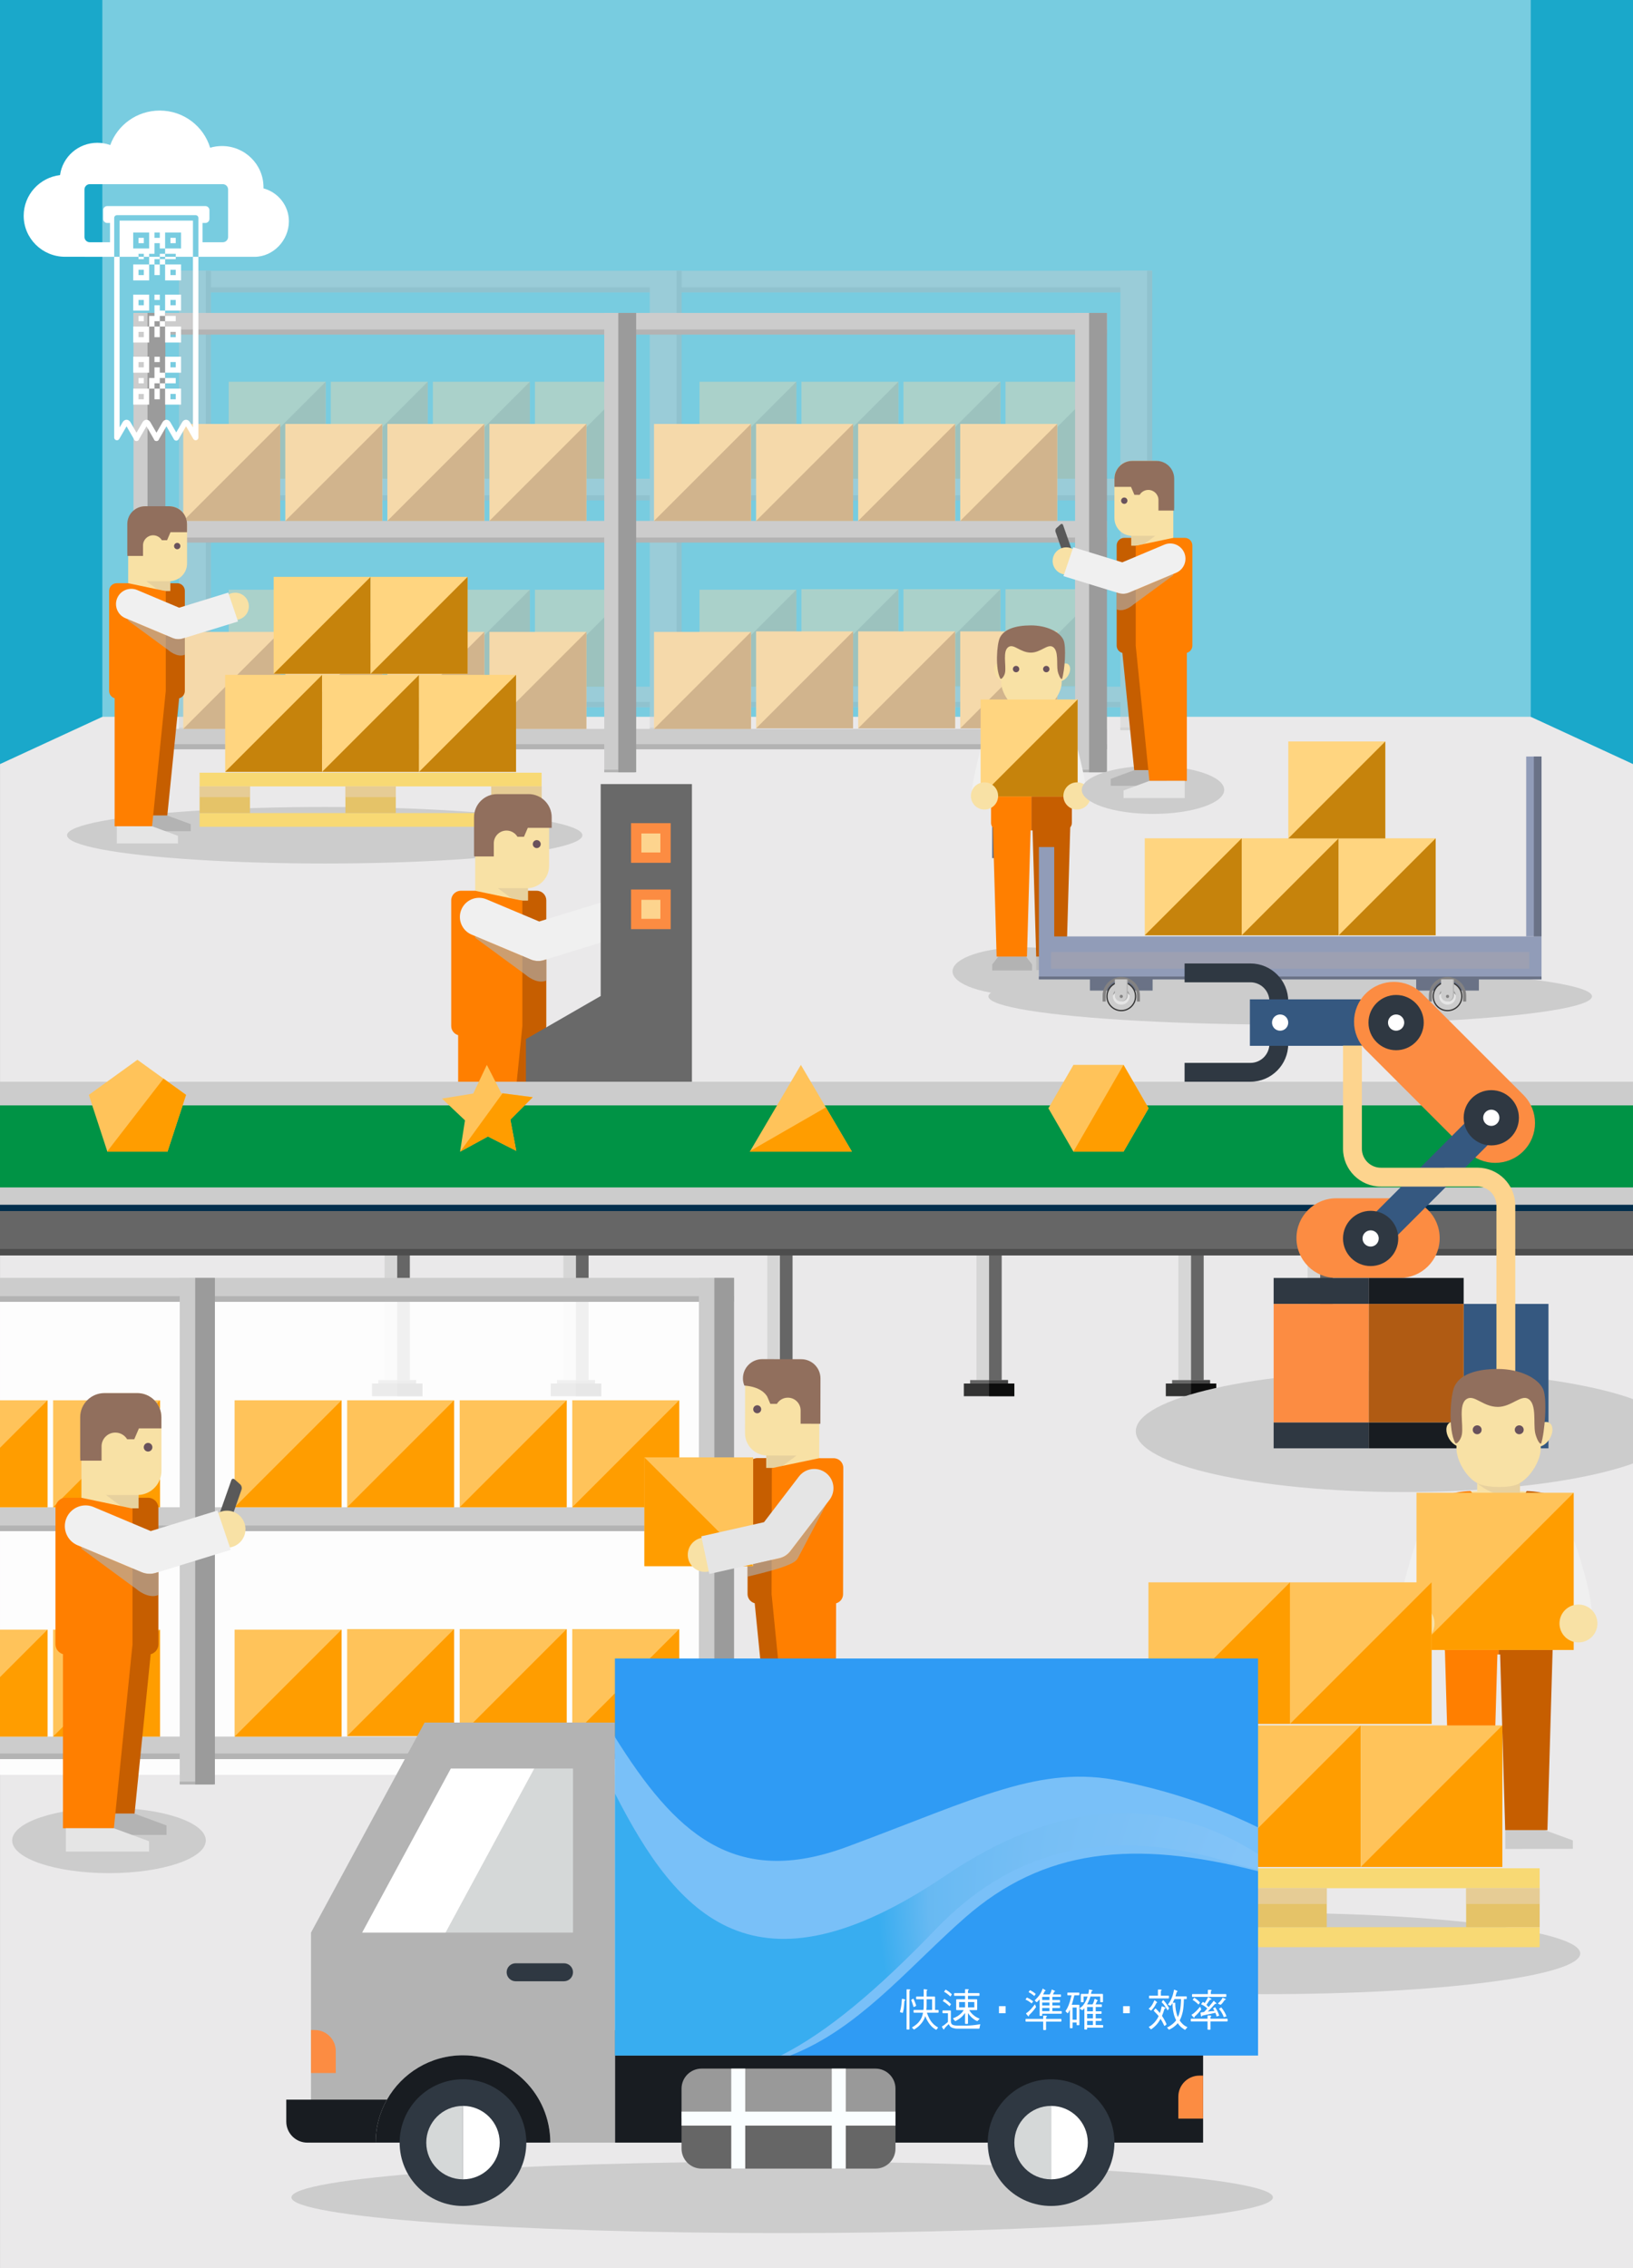 <?xml version="1.0" encoding="utf-8"?>
<!-- Generator: Adobe Illustrator 13.0.1, SVG Export Plug-In . SVG Version: 6.00 Build 14948)  -->
<!DOCTYPE svg PUBLIC "-//W3C//DTD SVG 1.0//EN" "http://www.w3.org/TR/2001/REC-SVG-20010904/DTD/svg10.dtd">
<svg version="1.0" id="圖層_1" xmlns="http://www.w3.org/2000/svg" xmlns:xlink="http://www.w3.org/1999/xlink" x="0px" y="0px"
	 width="360px" height="500px" viewBox="0 0 360 500" enable-background="new 0 0 360 500" xml:space="preserve">
<rect x="0" y="0" width="360" height="500" fill="#808080" stroke="none"/>
<g id="圖層_1_1_">
	<g>
		<rect x="0.006" fill="#EAE9EA" width="360.021" height="500"/>
		<g>
			<rect x="19.563" fill="#78CCE0" width="320.644" height="158.015"/>
			<polygon fill="#1AA8CA" points="22.561,0 0,0 0,168.44 22.561,158.018 			"/>
			<polygon fill="#1AA8CA" points="337.461,0 360.02,0 360.02,168.44 337.461,158.018 			"/>
		</g>
		<g opacity="0.4">
			<g>
				<g>
					<g>
						<rect x="39.456" y="59.685" fill="#CCCCCC" width="214.562" height="4.5"/>
						<rect x="46.206" y="63.342" fill="#B3B3B3" width="207.812" height="1.125"/>
					</g>
					<g>
						<rect x="39.456" y="105.531" fill="#CCCCCC" width="214.562" height="4.5"/>
						<rect x="46.206" y="109.187" fill="#B3B3B3" width="207.812" height="1.126"/>
					</g>
					<g>
						<rect x="39.456" y="151.377" fill="#CCCCCC" width="214.562" height="4.5"/>
						<rect x="46.206" y="154.752" fill="#B3B3B3" width="207.812" height="1.125"/>
					</g>
					<g>
						<rect x="39.456" y="59.685" fill="#CCCCCC" width="6.75" height="101.255"/>
						<rect x="45.362" y="59.685" fill="#B3B3B3" width="1.125" height="101.255"/>
						<rect x="39.456" y="160.378" fill="#B3B3B3" width="6.75" height="0.562"/>
					</g>
					<g>
						<rect x="143.242" y="59.685" fill="#CCCCCC" width="6.75" height="101.255"/>
						<rect x="149.148" y="59.685" fill="#B3B3B3" width="1.125" height="101.255"/>
						<rect x="143.242" y="160.378" fill="#B3B3B3" width="6.75" height="0.562"/>
					</g>
					<g>
						<rect x="246.986" y="59.685" fill="#CCCCCC" width="6.752" height="101.255"/>
						<rect x="252.893" y="59.685" fill="#B3B3B3" width="1.125" height="101.255"/>
						<rect x="246.986" y="160.378" fill="#B3B3B3" width="6.752" height="0.562"/>
					</g>
				</g>
				<g>
					<g>
						<rect x="50.424" y="84.155" fill="#F5D9AA" width="21.376" height="21.375"/>
						<polygon fill="#D1B48D" points="71.801,105.531 50.424,105.531 71.801,84.155 						"/>
					</g>
					<g>
						<rect x="72.926" y="84.155" fill="#F5D9AA" width="21.376" height="21.375"/>
						<polygon fill="#D1B48D" points="94.302,105.531 72.926,105.531 94.302,84.155 						"/>
					</g>
					<g>
						<rect x="95.427" y="84.155" fill="#F5D9AA" width="21.376" height="21.375"/>
						<polygon fill="#D1B48D" points="116.803,105.531 95.427,105.531 116.803,84.155 						"/>
					</g>
					<g>
						<rect x="117.929" y="84.155" fill="#F5D9AA" width="21.375" height="21.375"/>
						<polygon fill="#D1B48D" points="139.304,105.531 117.929,105.531 139.304,84.155 						"/>
					</g>
				</g>
				<g>
					<g>
						<rect x="50.424" y="130.001" fill="#F5D9AA" width="21.376" height="21.375"/>
						<polygon fill="#D1B48D" points="71.801,151.377 50.424,151.377 71.801,130.001 						"/>
					</g>
					<g>
						<rect x="72.926" y="130.001" fill="#F5D9AA" width="21.376" height="21.375"/>
						<polygon fill="#D1B48D" points="94.302,151.377 72.926,151.377 94.302,130.001 						"/>
					</g>
					<g>
						<rect x="95.427" y="130.001" fill="#F5D9AA" width="21.376" height="21.375"/>
						<polygon fill="#D1B48D" points="116.803,151.377 95.427,151.377 116.803,130.001 						"/>
					</g>
					<g>
						<rect x="117.929" y="130.001" fill="#F5D9AA" width="21.375" height="21.375"/>
						<polygon fill="#D1B48D" points="139.304,151.377 117.929,151.377 139.304,130.001 						"/>
					</g>
				</g>
				<g>
					<g>
						<rect x="154.211" y="84.155" fill="#F5D9AA" width="21.345" height="21.375"/>
						<polygon fill="#D1B48D" points="175.556,105.531 154.211,105.531 175.556,84.155 						"/>
					</g>
					<g>
						<rect x="176.675" y="84.155" fill="#F5D9AA" width="21.372" height="21.375"/>
						<polygon fill="#D1B48D" points="198.047,105.531 176.675,105.531 198.047,84.155 						"/>
					</g>
					<g>
						<rect x="199.172" y="84.155" fill="#F5D9AA" width="21.375" height="21.375"/>
						<polygon fill="#D1B48D" points="220.547,105.531 199.172,105.531 220.547,84.155 						"/>
					</g>
					<g>
						<rect x="221.67" y="84.155" fill="#F5D9AA" width="21.379" height="21.375"/>
						<polygon fill="#D1B48D" points="243.049,105.531 221.67,105.531 243.049,84.155 						"/>
					</g>
				</g>
				<g>
					<g>
						<rect x="154.211" y="130.001" fill="#F5D9AA" width="21.345" height="21.375"/>
						<polygon fill="#D1B48D" points="175.556,151.377 154.211,151.377 175.556,130.001 						"/>
					</g>
					<g>
						<rect x="176.675" y="129.888" fill="#F5D9AA" width="21.372" height="21.376"/>
						<polygon fill="#D1B48D" points="198.047,151.264 176.675,151.264 198.047,129.888 						"/>
					</g>
					<g>
						<rect x="199.172" y="129.888" fill="#F5D9AA" width="21.375" height="21.376"/>
						<polygon fill="#D1B48D" points="220.547,151.264 199.172,151.264 220.547,129.888 						"/>
					</g>
					<g>
						<rect x="221.67" y="129.888" fill="#F5D9AA" width="21.379" height="21.376"/>
						<polygon fill="#D1B48D" points="243.049,151.264 221.67,151.264 243.049,129.888 						"/>
					</g>
				</g>
			</g>
		</g>
		<g>
			<g>
				<g>
					<rect x="29.425" y="68.985" fill="#CCCCCC" width="214.606" height="4.5"/>
					<rect x="36.176" y="72.641" fill="#B3B3B3" width="207.855" height="1.125"/>
				</g>
				<g>
					<rect x="29.425" y="114.831" fill="#CCCCCC" width="214.606" height="4.5"/>
					<rect x="36.176" y="118.487" fill="#B3B3B3" width="207.855" height="1.125"/>
				</g>
				<g>
					<rect x="29.425" y="160.677" fill="#CCCCCC" width="214.606" height="4.5"/>
					<rect x="36.176" y="164.052" fill="#B3B3B3" width="207.855" height="1.125"/>
				</g>
				<g>
					<rect x="29.425" y="68.985" fill="#CCCCCC" width="6.751" height="101.253"/>
					<rect x="29.425" y="169.677" fill="#B3B3B3" width="6.751" height="0.561"/>
					<rect x="32.519" y="68.985" fill="#9B9B9B" width="3.938" height="101.253"/>
				</g>
				<g>
					<rect x="133.212" y="68.985" fill="#CCCCCC" width="6.75" height="101.253"/>
					<line fill="none" x1="140.244" y1="170.238" x2="139.118" y2="170.238"/>
					<rect x="133.212" y="169.677" fill="#B3B3B3" width="6.75" height="0.561"/>
				</g>
				<g>
					<rect x="237" y="68.985" fill="#CCCCCC" width="6.75" height="101.253"/>
					<rect x="237" y="169.677" fill="#B3B3B3" width="6.75" height="0.561"/>
				</g>
				<rect x="136.306" y="68.985" fill="#9B9B9B" width="3.938" height="101.253"/>
				<rect x="240.094" y="68.985" fill="#9B9B9B" width="3.938" height="101.253"/>
			</g>
			<g>
				<g>
					<rect x="40.394" y="93.455" fill="#F5D9AA" width="21.377" height="21.376"/>
					<polygon fill="#D1B48D" points="61.771,114.831 40.394,114.831 61.771,93.455 					"/>
				</g>
				<g>
					<rect x="62.896" y="93.455" fill="#F5D9AA" width="21.376" height="21.376"/>
					<polygon fill="#D1B48D" points="84.272,114.831 62.896,114.831 84.272,93.455 					"/>
				</g>
				<g>
					<rect x="85.397" y="93.455" fill="#F5D9AA" width="21.375" height="21.376"/>
					<polygon fill="#D1B48D" points="106.773,114.831 85.397,114.831 106.773,93.455 					"/>
				</g>
				<g>
					<rect x="107.898" y="93.455" fill="#F5D9AA" width="21.375" height="21.376"/>
					<polygon fill="#D1B48D" points="129.274,114.831 107.898,114.831 129.274,93.455 					"/>
				</g>
			</g>
			<g>
				<g>
					<rect x="40.394" y="139.301" fill="#F5D9AA" width="21.377" height="21.376"/>
					<polygon fill="#D1B48D" points="61.771,160.677 40.394,160.677 61.771,139.301 					"/>
				</g>
				<g>
					<rect x="62.896" y="139.301" fill="#F5D9AA" width="21.376" height="21.376"/>
					<polygon fill="#D1B48D" points="84.272,160.677 62.896,160.677 84.272,139.301 					"/>
				</g>
				<g>
					<rect x="85.397" y="139.301" fill="#F5D9AA" width="21.375" height="21.376"/>
					<polygon fill="#D1B48D" points="106.773,160.677 85.397,160.677 106.773,139.301 					"/>
				</g>
				<g>
					<rect x="107.898" y="139.301" fill="#F5D9AA" width="21.375" height="21.376"/>
					<polygon fill="#D1B48D" points="129.274,160.677 107.898,160.677 129.274,139.301 					"/>
				</g>
			</g>
			<g>
				<g>
					<rect x="144.181" y="93.455" fill="#F5D9AA" width="21.375" height="21.376"/>
					<polygon fill="#D1B48D" points="165.557,114.831 144.181,114.831 165.557,93.455 					"/>
				</g>
				<g>
					<rect x="166.682" y="93.455" fill="#F5D9AA" width="21.378" height="21.376"/>
					<polygon fill="#D1B48D" points="188.061,114.831 166.682,114.831 188.061,93.455 					"/>
				</g>
				<g>
					<rect x="189.184" y="93.455" fill="#F5D9AA" width="21.377" height="21.376"/>
					<polygon fill="#D1B48D" points="210.561,114.831 189.184,114.831 210.561,93.455 					"/>
				</g>
				<g>
					<rect x="211.686" y="93.455" fill="#F5D9AA" width="21.375" height="21.376"/>
					<polygon fill="#D1B48D" points="233.061,114.831 211.686,114.831 233.061,93.455 					"/>
				</g>
			</g>
			<g>
				<g>
					<rect x="144.181" y="139.301" fill="#F5D9AA" width="21.375" height="21.376"/>
					<polygon fill="#D1B48D" points="165.557,160.677 144.181,160.677 165.557,139.301 					"/>
				</g>
				<g>
					<rect x="166.682" y="139.188" fill="#F5D9AA" width="21.378" height="21.375"/>
					<polygon fill="#D1B48D" points="188.061,160.564 166.682,160.564 188.061,139.188 					"/>
				</g>
				<g>
					<rect x="189.184" y="139.188" fill="#F5D9AA" width="21.377" height="21.375"/>
					<polygon fill="#D1B48D" points="210.561,160.564 189.184,160.564 210.561,139.188 					"/>
				</g>
				<g>
					<rect x="211.686" y="139.188" fill="#F5D9AA" width="21.375" height="21.375"/>
					<polygon fill="#D1B48D" points="233.061,160.564 211.686,160.564 233.061,139.188 					"/>
				</g>
			</g>
		</g>
		<ellipse fill="#CCCCCC" cx="71.586" cy="184.123" rx="56.806" ry="6.232"/>
		<g>
			<g>
				<g>
					<rect x="49.637" y="148.77" fill="#FFD580" width="21.376" height="21.377"/>
					<polygon fill="#C6830C" points="71.013,170.146 49.637,170.146 71.013,148.77 					"/>
				</g>
				<g>
					<rect x="71.013" y="148.77" fill="#FFD580" width="21.376" height="21.377"/>
					<polygon fill="#C6830C" points="92.389,170.146 71.013,170.146 92.389,148.77 					"/>
				</g>
				<g>
					<rect x="92.389" y="148.77" fill="#FFD580" width="21.375" height="21.377"/>
					<polygon fill="#C6830C" points="113.765,170.146 92.389,170.146 113.765,148.77 					"/>
				</g>
			</g>
			<g>
				<g>
					<rect x="60.325" y="127.169" fill="#FFD580" width="21.376" height="21.375"/>
					<polygon fill="#C6830C" points="81.701,148.544 60.325,148.544 81.701,127.169 					"/>
				</g>
				<g>
					<rect x="81.701" y="127.169" fill="#FFD580" width="21.376" height="21.375"/>
					<polygon fill="#C6830C" points="103.077,148.544 81.701,148.544 103.077,127.169 					"/>
				</g>
			</g>
			<g>
				<rect x="44.001" y="170.34" fill="#F8D974" width="75.401" height="3.012"/>
				<rect x="44.001" y="179.238" fill="#F8D974" width="75.401" height="3.014"/>
				<rect x="108.298" y="173.352" fill="#E5C368" width="11.104" height="5.887"/>
				<rect x="76.148" y="173.352" fill="#E5C368" width="11.105" height="5.887"/>
				<rect x="44.001" y="173.352" fill="#E5C368" width="11.104" height="5.887"/>
				<rect x="108.298" y="173.352" opacity="0.57" fill="#E6D3B6" enable-background="new    " width="11.104" height="2.379"/>
				<rect x="76.148" y="173.352" opacity="0.57" fill="#E6D3B6" enable-background="new    " width="11.105" height="2.379"/>
				<rect x="44.001" y="173.352" opacity="0.57" fill="#E6D3B6" enable-background="new    " width="11.104" height="2.379"/>
			</g>
		</g>
		<g>
			<polygon fill="#B3B3B3" points="29.731,179.766 29.731,183.225 42.059,183.225 42.059,181.688 36.843,179.766 			"/>
			<path fill="#C65E00" d="M39.07,128.569h-9.13c-0.927,0-1.679,0.755-1.679,1.684v22.06c0,0.734,0.472,1.352,1.127,1.581v25.872
				h7.493l2.612-25.831c0.72-0.189,1.253-0.84,1.253-1.622v-22.06C40.747,129.324,39.997,128.569,39.07,128.569z"/>
			<path fill="#F8E1A5" d="M54.861,133.66c0-1.661-1.344-2.999-3.001-2.999c-1.658,0-3.003,1.338-3.003,2.999
				c0,1.661,1.345,3.001,3.003,3.001C53.518,136.661,54.861,135.321,54.861,133.66z"/>
			<path fill="#F8E1A5" d="M37.318,111.601h-5.136c-2.167,0-3.922,1.756-3.922,3.92v6.746v1.938v6.07h9.267v-2.159
				c2.069-0.108,3.712-1.817,3.712-3.912v-8.684C41.24,113.356,39.484,111.601,37.318,111.601z"/>
			<path fill="#916F5D" d="M41.228,115.521c0-2.165-1.755-3.92-3.922-3.92h-5.322c-2.168,0-3.922,1.756-3.922,3.92v6.746
				l0.013-0.349v0.633h3.453v-2.316c0-1.229,0.998-2.235,2.238-2.235c0.812,0,1.524,0.441,1.917,1.089h1.145l0.757-1.766h3.643
				V115.521z"/>
			<polygon opacity="0.61" fill="#DEC89B" enable-background="new    " points="37.528,128.116 32.241,128.116 34.652,129.914 
				36.398,130.282 37.528,130.275 			"/>
			<path fill="#FF7F00" d="M36.544,130.313l-8.287-1.747h-2.522c-0.923,0-1.679,0.757-1.679,1.683v22.063
				c0,0.766,0.517,1.405,1.215,1.608v28.226h8.253l2.987-29.494c0.021-0.11,0.033-0.225,0.033-0.34V130.313z"/>
			<polygon fill="#E5E5E5" points="25.74,182.146 25.74,185.93 39.232,185.93 39.232,184.25 33.524,182.146 			"/>
			<path fill="#69525C" d="M39.769,120.379c0,0.383-0.314,0.7-0.699,0.7c-0.386,0-0.699-0.316-0.699-0.7
				c0-0.387,0.313-0.703,0.699-0.703C39.455,119.676,39.769,119.992,39.769,120.379z"/>
			<path opacity="0.61" fill="#ACB2B8" enable-background="new    " d="M40.747,140.616v3.725c-1.738,0.71-3.637-1.027-3.637-1.027
				l-0.569-0.412l-8.284-6.088v-0.283l8.284,3.484l1.479,0.622c0.416,0.173,0.859,0.262,1.303,0.262c0.334,0,0.666-0.047,0.991-0.15
				L40.747,140.616z"/>
			<g>
				<path fill="#F0F0F0" d="M52.472,137.006l-12.156,3.743c-0.326,0.103-0.658,0.15-0.992,0.15c-0.446,0-0.888-0.089-1.302-0.262
					l-10.393-4.372c-1.708-0.718-2.51-2.692-1.792-4.404c0.721-1.708,2.688-2.514,4.402-1.794l9.262,3.898l10.814-3.33
					L52.472,137.006z"/>
			</g>
		</g>
		<g>
			<polygon fill="#CCCCCC" points="106.603,260.648 106.603,264.992 122.081,264.992 122.081,263.064 115.533,260.648 			"/>
			<path fill="#C65E00" d="M118.328,196.363h-11.465c-1.163,0-2.108,0.949-2.108,2.113v27.701c0,0.922,0.593,1.697,1.415,1.986
				v32.483h9.41l3.281-32.434c0.904-0.238,1.573-1.057,1.573-2.037v-27.701C120.433,197.313,119.493,196.363,118.328,196.363z"/>
			<path fill="#F8E1A5" d="M138.155,202.756c0-2.084-1.686-3.766-3.769-3.766c-2.082,0-3.771,1.682-3.771,3.766
				c0,2.086,1.689,3.77,3.771,3.77C136.469,206.525,138.155,204.842,138.155,202.756z"/>
			<path fill="#F8E1A5" d="M116.13,175.057h-6.451c-2.723,0-4.924,2.205-4.924,4.924v8.471v2.432v7.623h11.637v-2.711
				c2.597-0.135,4.658-2.281,4.658-4.912V179.98C121.05,177.262,118.847,175.057,116.13,175.057z"/>
			<polygon opacity="0.61" fill="#DEC89B" enable-background="new    " points="116.392,195.795 109.752,195.795 112.779,198.053 
				114.972,198.514 116.392,198.506 			"/>
			<path fill="#FF7F00" d="M115.157,198.555l-10.406-2.193h-3.165c-1.16,0-2.112,0.951-2.112,2.113v27.703
				c0,0.961,0.65,1.764,1.528,2.02v35.438h10.363l3.75-37.031c0.027-0.139,0.042-0.281,0.042-0.428V198.555z"/>
			<polygon fill="#E5E5E5" points="101.588,263.637 101.588,268.389 118.533,268.389 118.533,266.279 111.365,263.637 			"/>
			<path fill="#69525C" d="M119.205,186.078c0,0.484-0.394,0.879-0.877,0.879c-0.487,0-0.878-0.395-0.878-0.879
				c0-0.482,0.392-0.881,0.878-0.881C118.811,185.197,119.205,185.596,119.205,186.078z"/>
			<path opacity="0.61" fill="#ACB2B8" enable-background="new    " d="M120.433,211.49v4.678c-2.184,0.891-4.566-1.289-4.566-1.289
				l-0.714-0.518l-10.404-7.643v-0.357l10.404,4.375l1.857,0.781c0.521,0.217,1.079,0.33,1.638,0.33
				c0.419,0,0.835-0.061,1.241-0.189L120.433,211.49z"/>
			<path fill="#916F5D" d="M121.622,180.156c0-2.816-2.283-5.1-5.099-5.1H109.6c-2.819,0-5.099,2.283-5.099,5.1v8.771l0.022-0.58
				v0.459h4.337v-2.908c0-1.543,1.25-2.807,2.808-2.807c1.017,0,1.913,0.553,2.408,1.369h1.438l0.841-1.963h5.267V180.156z"/>
			<g>
				<path fill="#F0F0F0" d="M135.155,206.959l-15.263,4.699c-0.409,0.129-0.824,0.189-1.246,0.189c-0.559,0-1.117-0.113-1.635-0.33
					l-13.049-5.49c-2.145-0.9-3.153-3.379-2.25-5.527c0.907-2.146,3.373-3.156,5.529-2.254l11.63,4.895l13.576-4.182
					L135.155,206.959z"/>
			</g>
		</g>
		<g>
			<polygon fill="#696969" points="132.424,219.566 132.424,172.848 152.539,172.848 152.539,207.98 152.539,272.678 
				132.424,272.678 115.937,272.678 115.937,229.064 			"/>
			<rect x="115.937" y="265.209" fill="#5D7999" width="36.602" height="7.469"/>
			<g>
				<g>
					<rect x="140.256" y="182.6" fill="#FDD48E" width="6.462" height="6.465"/>
				</g>
				<g>
					<path fill="#FC8C42" d="M141.39,183.734h4.194v4.191h-4.194V183.734L141.39,183.734z M139.12,181.465v8.734h8.734v-8.734
						H139.12L139.12,181.465z"/>
				</g>
			</g>
			<g>
				<g>
					<rect x="140.256" y="197.225" fill="#FDD48E" width="6.462" height="6.465"/>
				</g>
				<g>
					<path fill="#FC8C42" d="M141.39,198.361h4.194v4.191h-4.194V198.361L141.39,198.361z M139.12,196.09v8.736h8.734v-8.736H139.12
						L139.12,196.09z"/>
				</g>
			</g>
			<g>
				<g>
					<rect x="124.826" y="248.727" fill="#FDD48E" width="6.462" height="6.464"/>
				</g>
				<g>
					<path fill="#FC8C42" d="M125.959,249.863h4.194v4.192h-4.194V249.863L125.959,249.863z M123.689,247.592v8.736h8.735v-8.736
						H123.689L123.689,247.592z"/>
				</g>
			</g>
		</g>
		<g>
			<g>
				<rect x="169.156" y="276.668" fill="#D6D6D6" width="5.561" height="27.564"/>
				<rect x="171.935" y="276.668" fill="#666666" width="2.782" height="27.564"/>
				<rect x="166.374" y="304.988" fill="#333333" width="11.127" height="2.801"/>
				<rect x="171.935" y="304.988" opacity="0.75" enable-background="new    " width="5.566" height="2.801"/>
				<rect x="167.763" y="304.232" fill="#666666" width="8.348" height="0.756"/>
				<rect x="171.935" y="304.232" fill="#444444" width="4.176" height="0.756"/>
			</g>
			<g>
				<rect x="124.19" y="276.668" fill="#D6D6D6" width="5.564" height="27.564"/>
				<rect x="126.973" y="276.668" fill="#666666" width="2.782" height="27.564"/>
				<rect x="121.409" y="304.988" fill="#333333" width="11.128" height="2.801"/>
				<rect x="126.973" y="304.988" opacity="0.75" enable-background="new    " width="5.564" height="2.801"/>
				<rect x="122.799" y="304.232" fill="#666666" width="8.346" height="0.756"/>
				<rect x="126.973" y="304.232" fill="#444444" width="4.173" height="0.756"/>
			</g>
			<g>
				<rect x="84.785" y="276.668" fill="#D6D6D6" width="5.562" height="27.564"/>
				<rect x="87.566" y="276.668" fill="#666666" width="2.78" height="27.564"/>
				<rect x="82.003" y="304.988" fill="#333333" width="11.128" height="2.801"/>
				<rect x="87.566" y="304.988" opacity="0.75" enable-background="new    " width="5.564" height="2.801"/>
				<rect x="83.395" y="304.232" fill="#666666" width="8.345" height="0.756"/>
				<rect x="87.566" y="304.232" fill="#444444" width="4.173" height="0.756"/>
			</g>
			<g>
				<rect x="259.787" y="276.668" fill="#D6D6D6" width="5.564" height="27.564"/>
				<rect x="262.57" y="276.668" fill="#666666" width="2.781" height="27.564"/>
				<rect x="257.006" y="304.988" fill="#333333" width="11.127" height="2.801"/>
				<rect x="262.57" y="304.988" opacity="0.75" enable-background="new    " width="5.563" height="2.801"/>
				<rect x="258.396" y="304.232" fill="#666666" width="8.346" height="0.756"/>
				<rect x="262.57" y="304.232" fill="#444444" width="4.172" height="0.756"/>
			</g>
			<g>
				<rect x="215.26" y="276.668" fill="#D6D6D6" width="5.564" height="27.564"/>
				<rect x="218.043" y="276.668" fill="#666666" width="2.781" height="27.564"/>
				<rect x="212.48" y="304.988" fill="#333333" width="11.127" height="2.801"/>
				<rect x="218.043" y="304.988" opacity="0.75" enable-background="new    " width="5.564" height="2.801"/>
				<rect x="213.869" y="304.232" fill="#666666" width="8.348" height="0.756"/>
				<rect x="218.043" y="304.232" fill="#444444" width="4.174" height="0.756"/>
			</g>
			<g>
				<rect x="288.264" y="276.668" fill="#D6D6D6" width="5.564" height="27.564"/>
				<rect x="291.045" y="276.668" fill="#666666" width="2.783" height="27.564"/>
				<rect x="285.484" y="304.988" fill="#333333" width="11.125" height="2.801"/>
				<rect x="291.045" y="304.988" opacity="0.75" enable-background="new    " width="5.564" height="2.801"/>
				<rect x="286.873" y="304.232" fill="#666666" width="8.348" height="0.756"/>
				<rect x="291.045" y="304.232" fill="#444444" width="4.176" height="0.756"/>
			</g>
		</g>
		<path fill="#CCCCCC" d="M368.992,315.514c0,7.4-26.549,13.404-59.301,13.404s-59.299-6.004-59.299-13.404
			c0-7.397,26.547-13.404,59.299-13.404S368.992,308.115,368.992,315.514z"/>
		<g>
			<rect x="-0.023" y="273.984" fill="#4D4D4D" width="360.021" height="2.781"/>
			<rect x="-0.023" y="264.719" fill="#666666" width="360.021" height="10.605"/>
		</g>
		<g>
			<rect x="-0.023" y="238.461" fill="#CCCCCC" width="360.021" height="28.516"/>
			<rect x="-0.023" y="265.584" fill="#022E4C" width="360.021" height="1.393"/>
			<rect x="-0.023" y="243.678" fill="#009345" width="360.021" height="18.082"/>
		</g>
		<g>
			<polygon fill="#FFC35A" points="236.643,253.877 231.121,244.314 236.643,234.75 247.684,234.75 253.207,244.314 
				247.684,253.877 			"/>
			<polygon fill="#FF9D00" points="236.643,253.877 247.684,234.75 253.207,244.314 247.684,253.877 			"/>
		</g>
		<g>
			<polygon fill="#FFC35A" points="23.669,253.877 19.576,241.361 30.297,233.625 41.017,241.361 36.924,253.877 			"/>
			<g>
				<polygon fill="#FF9D00" points="36.041,237.77 23.647,253.809 23.669,253.877 36.924,253.877 41.017,241.361 				"/>
			</g>
		</g>
		<g>
			<polygon fill="#FFC35A" points="165.303,253.877 176.554,234.75 187.807,253.877 			"/>
			<g>
				<polygon fill="#FF9D00" points="165.409,253.697 165.303,253.877 187.807,253.877 182.064,244.113 				"/>
			</g>
		</g>
		<g>
			<polygon fill="#FFC35A" points="113.799,253.688 107.565,250.531 101.43,253.877 102.506,246.973 97.429,242.174 
				104.329,241.063 107.326,234.75 110.512,240.969 117.443,241.867 112.512,246.82 			"/>
			<g>
				<polygon fill="#FF9D00" points="117.443,241.879 110.789,241.014 101.449,253.877 107.565,250.541 113.799,253.699 
					112.512,246.83 				"/>
			</g>
		</g>
		<g>
			<rect x="-24.365" y="283.691" opacity="0.9" fill="#FFFFFF" enable-background="new    " width="180.11" height="107.567"/>
			<g>
				<g>
					<g>
						<rect x="-10.266" y="281.703" fill="#CCCCCC" width="172.091" height="4.965"/>
						<rect x="-2.824" y="285.736" fill="#B3B3B3" width="164.648" height="1.242"/>
					</g>
					<g>
						<rect x="-10.266" y="332.264" fill="#CCCCCC" width="172.091" height="4.961"/>
						<rect x="-2.824" y="336.295" fill="#B3B3B3" width="164.648" height="1.238"/>
					</g>
					<g>
						<rect x="-10.266" y="382.816" fill="#CCCCCC" width="172.091" height="4.963"/>
						<rect x="-2.824" y="386.541" fill="#B3B3B3" width="164.648" height="1.238"/>
					</g>
					<g>
						<rect x="39.622" y="281.703" fill="#CCCCCC" width="7.445" height="111.662"/>
						<rect x="39.622" y="392.744" fill="#B3B3B3" width="7.445" height="0.621"/>
					</g>
					<g>
						<rect x="154.07" y="281.703" fill="#CCCCCC" width="7.443" height="111.662"/>
						<rect x="154.07" y="392.744" fill="#B3B3B3" width="7.443" height="0.621"/>
					</g>
					<rect x="43.035" y="281.703" fill="#9B9B9B" width="4.342" height="111.662"/>
					<rect x="157.48" y="281.703" fill="#9B9B9B" width="4.344" height="111.662"/>
				</g>
				<g>
					<g>
						<rect x="-13.102" y="308.688" fill="#FFC35A" width="23.569" height="23.576"/>
						<polygon fill="#FF9D00" points="10.467,332.264 -13.102,332.264 10.467,308.688 						"/>
					</g>
					<g>
						<rect x="11.709" y="308.688" fill="#FFC35A" width="23.574" height="23.576"/>
						<polygon fill="#FF9D00" points="35.283,332.264 11.709,332.264 35.283,308.688 						"/>
					</g>
				</g>
				<g>
					<g>
						<rect x="-13.102" y="359.246" fill="#FFC35A" width="23.569" height="23.57"/>
						<polygon fill="#FF9D00" points="10.467,382.816 -13.102,382.816 10.467,359.246 						"/>
					</g>
					<g>
						<rect x="11.709" y="359.246" fill="#FFC35A" width="23.574" height="23.57"/>
						<polygon fill="#FF9D00" points="35.283,382.816 11.709,382.816 35.283,359.246 						"/>
					</g>
				</g>
				<g>
					<g>
						<rect x="51.719" y="308.688" fill="#FFC35A" width="23.574" height="23.576"/>
						<polygon fill="#FF9D00" points="75.293,332.264 51.719,332.264 75.293,308.688 						"/>
					</g>
					<g>
						<rect x="76.53" y="308.688" fill="#FFC35A" width="23.573" height="23.576"/>
						<polygon fill="#FF9D00" points="100.103,332.264 76.53,332.264 100.103,308.688 						"/>
					</g>
					<g>
						<rect x="101.344" y="308.688" fill="#FFC35A" width="23.571" height="23.576"/>
						<polygon fill="#FF9D00" points="124.916,332.264 101.344,332.264 124.916,308.688 						"/>
					</g>
					<g>
						<rect x="126.157" y="308.688" fill="#FFC35A" width="23.571" height="23.576"/>
						<polygon fill="#FF9D00" points="149.728,332.264 126.157,332.264 149.728,308.688 						"/>
					</g>
				</g>
				<g>
					<g>
						<rect x="51.719" y="359.246" fill="#FFC35A" width="23.574" height="23.57"/>
						<polygon fill="#FF9D00" points="75.293,382.816 51.719,382.816 75.293,359.246 						"/>
					</g>
					<g>
						<rect x="76.53" y="359.123" fill="#FFC35A" width="23.573" height="23.574"/>
						<polygon fill="#FF9D00" points="100.103,382.697 76.53,382.697 100.103,359.123 						"/>
					</g>
					<g>
						<rect x="101.344" y="359.123" fill="#FFC35A" width="23.571" height="23.574"/>
						<polygon fill="#FF9D00" points="124.916,382.697 101.344,382.697 124.916,359.123 						"/>
					</g>
					<g>
						<rect x="126.157" y="359.123" fill="#FFC35A" width="23.571" height="23.574"/>
						<polygon fill="#FF9D00" points="149.728,382.697 126.157,382.697 149.728,359.123 						"/>
					</g>
				</g>
			</g>
		</g>
		<g>
			<polygon fill="#CCCCCC" points="178.632,386.033 178.625,390.396 163.077,390.367 163.077,388.432 169.661,386.025 			"/>
			<path fill="#F8E1A5" d="M152.732,335.457c0.827,1.928-0.074,4.162-2.001,4.982c-1.923,0.819-4.154-0.082-4.978-2.002
				c-0.82-1.931,0.075-4.16,2.004-4.979C149.683,332.635,151.915,333.535,152.732,335.457z"/>
			<g>
				<path fill="#CCCCCC" d="M173.524,329.309l-7.058,9.24c-0.451,0.586-1.036,1.041-1.703,1.33
					c-0.429,0.178-0.888,0.291-1.358,0.318l-13.821,1.022l-0.807-8.452l12.104-0.892l5.908-7.722
					c1.42-1.864,4.077-2.217,5.942-0.793C174.592,324.781,174.948,327.447,173.524,329.309z"/>
			</g>
			<path fill="#C65E00" d="M178.485,321.451l-11.511-0.023c-1.171,0-2.124,0.949-2.125,2.119l-0.05,27.832
				c-0.004,0.986,0.668,1.807,1.577,2.049l3.241,32.598l9.451,0.015l0.057-32.638c0.826-0.289,1.424-1.065,1.43-1.989l0.047-27.836
				C180.604,322.408,179.66,321.451,178.485,321.451z"/>
			<path fill="#F8E1A5" d="M169.22,300.025l6.479,0.01c2.731,0.004,4.943,2.225,4.939,4.957l-0.018,8.514l-0.002,2.443l-0.02,7.66
				l-11.687-0.025l0.002-2.725c-2.609-0.139-4.678-2.295-4.672-4.941l0.02-10.951C164.268,302.232,166.488,300.021,169.22,300.025z"
				/>
			<polygon opacity="0.61" fill="#DEC89B" enable-background="new    " points="168.916,320.859 175.587,320.875 172.542,323.139 
				170.335,323.596 168.914,323.584 			"/>
			<path fill="#FF7F00" d="M183.793,321.457l-3.184-0.006l-10.457,2.186l-0.056,27.752c0,0.146,0.016,0.289,0.044,0.43l3.702,37.222
				l10.411,0.017l0.068-35.611c0.881-0.252,1.533-1.055,1.537-2.021l0.051-27.838C185.91,322.416,184.963,321.461,183.793,321.457z"
				/>
			<polygon fill="#E5E5E5" points="183.664,389.053 183.656,393.828 166.633,393.791 166.637,391.67 173.843,389.039 			"/>
			<path fill="#69525C" d="M167.811,310.664c-0.002,0.492-0.399,0.883-0.886,0.883c-0.484,0-0.881-0.4-0.876-0.883
				c0-0.486,0.395-0.883,0.881-0.883C167.42,309.787,167.811,310.178,167.811,310.664z"/>
			<path fill="#916F5D" d="M180.875,303.877c0-2.346-1.887-4.24-4.233-4.248l-8.61-0.012c-2.343-0.004-4.243,1.885-4.25,4.234
				c-0.002,0.557,0.112,1.102,0.307,1.588c3.471,0.27,4.688,1.774,5.075,2.492l0.657,1.539l1.446,0.006
				c0.497-0.82,1.391-1.371,2.419-1.367c1.56,0,2.821,1.272,2.814,2.824l-0.004,2.916l4.357,0.016l0.014-5.525l0.002-1.107
				L180.875,303.877L180.875,303.877z"/>
			<path opacity="0.61" fill="#ACB2B8" enable-background="new    " d="M182.195,331.523c-0.063,0.141-0.742,1.401-1.614,3.063
				c-1.727,3.297-4.276,8.125-4.597,8.731c-0.369,0.703-0.806,1.449-5.869,2.892c-1.394,0.396-3.126,0.84-5.313,1.353l0.006-2.498
				l2.601-0.58l2.708-0.609l1.669-0.377c0.42-0.102,0.813-0.246,1.182-0.459c0.486-0.275,0.913-0.654,1.266-1.104l6.351-8.316
				L182.195,331.523z"/>
			<g>
				<rect x="142.066" y="321.271" fill="#FFC35A" width="23.974" height="23.977"/>
				<polygon fill="#FF9D00" points="142.066,345.248 166.04,345.248 142.066,321.271 				"/>
			</g>
			<path fill="#F8E1A5" d="M158.709,340.84c1.04,1.818,0.407,4.137-1.408,5.176c-1.82,1.043-4.138,0.414-5.179-1.399
				c-1.04-1.824-0.411-4.14,1.409-5.181C155.347,338.393,157.664,339.023,158.709,340.84z"/>
			<g>
				<path fill="#E5E5E5" d="M182.867,330.637l-8.638,11.299c-0.347,0.455-0.775,0.824-1.259,1.104
					c-0.369,0.213-0.762,0.36-1.182,0.459l-15.425,3.474l-1.76-8.302l13.823-3.112l7.697-10.066
					c1.429-1.869,4.089-2.221,5.945-0.803C183.936,326.115,184.285,328.771,182.867,330.637z"/>
			</g>
		</g>
		<rect x="218.717" y="169.394" fill="#6A7286" width="1.688" height="19.768"/>
		<g>
			<g>
				<path fill="#FFFFFF" d="M42.539,94.225l-0.663-1.147c-0.156-0.279-0.459-0.542-0.862-0.545c-0.403,0-0.707,0.266-0.862,0.545
					l-1.3,2.252l-1.301-2.252c-0.156-0.281-0.459-0.542-0.861-0.545c-0.404,0-0.708,0.266-0.863,0.545l-1.334,2.314l-1.341-2.316
					c-0.154-0.279-0.458-0.543-0.861-0.545c-0.408,0.002-0.707,0.27-0.861,0.547l-1.334,2.313l-1.334-2.313l-0.518,0.297
					l0.516-0.299c-0.154-0.277-0.457-0.54-0.859-0.543c-0.405,0-0.709,0.266-0.863,0.545l-0.667,1.152V56.609
					c-0.404,0-0.805,0-1.198,0v39.848c0,0.273,0.183,0.507,0.444,0.578c0.262,0.072,0.536-0.043,0.672-0.277l1.61-2.783l1.629,2.825
					l-0.011,0.004c0.072,0.252,0.3,0.429,0.564,0.435c0.264,0.004,0.499-0.16,0.58-0.412l-0.008-0.018l1.636-2.835l1.617,2.797
					c0.001,0.006,0.003,0.012,0.005,0.019c0.065,0.26,0.293,0.442,0.562,0.451h0.019c0.258,0,0.489-0.167,0.568-0.415l-0.005-0.019
					l1.633-2.834l1.607,2.784c0.09,0.231,0.316,0.383,0.564,0.38c0.248-0.003,0.47-0.161,0.556-0.395l1.598-2.768l1.604,2.78
					c0.137,0.236,0.413,0.35,0.674,0.28c0.262-0.07,0.444-0.307,0.444-0.578V56.613h-1.198v37.612H42.539z M35.226,56.611
					c0.391,0,0.782,0,1.173,0v-0.66h-1.173V56.611z M58.079,41.523c0-0.087,0.006-0.175,0.006-0.26c0-5.011-4.099-9.071-9.159-9.071
					c-0.907,0-1.778,0.133-2.6,0.373c-1.432-4.736-5.865-8.193-11.114-8.193c-5.024,0-9.305,3.172-10.907,7.604
					c-0.893-0.321-1.851-0.498-2.851-0.498c-4.203,0-7.675,3.102-8.217,7.118c-4.517,0.543-8.015,4.352-8.015,8.968
					c0,4.994,4.093,9.041,9.132,9.041c0.31,0,4.844,0.001,10.818,0.002v-8.572c0-0.159,0.065-0.312,0.176-0.423
					c0.112-0.111,0.266-0.176,0.423-0.176h17.365c0.158,0,0.312,0.065,0.423,0.176c0.111,0.112,0.177,0.264,0.177,0.423v8.577
					c6.817,0.002,12.171,0.003,12.351,0.003c4.192,0,7.598-3.676,7.598-7.829C63.686,45.313,61.306,42.393,58.079,41.523z
					 M50.287,52.238c0,0.633-0.533,1.167-1.168,1.167h-4.463v-4.25h0.611c0.497,0,0.903-0.407,0.903-0.904v-1.922
					c0-0.496-0.409-0.903-0.903-0.903H23.641c-0.495,0-0.904,0.409-0.904,0.903v1.922c0,0.496,0.409,0.904,0.904,0.904h0.611v4.25
					h-4.463c-0.633,0-1.167-0.525-1.167-1.167V41.766c0-0.642,0.525-1.168,1.167-1.168h29.33c0.644,0,1.168,0.536,1.168,1.168
					V52.238z M37.571,53.608h1.173v-1.173h-1.173V53.608z M30.536,53.608h1.172v-1.173h-1.172V53.608z M30.536,55.952h1.172v0.659
					c0.39,0,0.78,0,1.173,0v-0.659h1.172v-2.343h1.172v1.172h1.173v-3.518h3.517v3.518h-3.517v1.171h2.346v0.661
					c1.29,0,2.563,0,3.795,0.001v-7.98H26.371v7.976c1.338,0,2.737,0,4.166,0.001L30.536,55.952L30.536,55.952z M34.054,51.263
					h1.172v1.172h-1.172V51.263z M29.364,51.263h3.518v3.518h-3.518V51.263z M36.398,57.125h2.346v-0.512c-0.777,0-1.56,0-2.346,0
					V57.125z M29.364,61.815h3.518v-3.519h-3.518V61.815z M30.536,59.47h1.172v1.172h-1.172V59.47z M35.226,58.297h1.173v-1.172
					h-1.173V58.297z M39.916,61.815v-3.519h-3.517v3.519H39.916z M37.571,59.47h1.173v1.172h-1.173V59.47z M34.054,60.643h1.172
					v-2.346h-1.172V60.643z M35.226,57.125v-0.513c-0.783,0-1.565,0-2.344,0v1.686h1.172v-1.172L35.226,57.125L35.226,57.125z
					 M30.536,57.125h1.172V56.61c-0.392,0-0.784,0-1.172,0V57.125z M32.881,71.985h-3.518v3.518h3.518V71.985z M31.708,74.331
					h-1.172v-1.172h1.172V74.331z M35.226,71.985h1.173v-1.172h-1.173V71.985z M34.054,70.813h1.172V69.64h1.173v-1.172h-1.173
					v-1.173h-1.172v2.345h-1.172v2.345h1.172V70.813z M34.054,74.331h1.172v-2.346h-1.172V74.331z M39.916,75.503v-3.518h-3.517
					v3.518H39.916z M37.571,73.159h1.173v1.172h-1.173V73.159z M32.881,64.95h-3.518v3.518h3.518V64.95z M31.708,67.295h-1.172
					v-1.173h1.172V67.295z M35.226,64.95h-1.172v1.172h1.172V64.95z M31.708,70.813V69.64h-1.172v1.173H31.708z M38.744,70.813
					V69.64h-2.346v1.173H38.744z M39.916,64.95h-3.517v3.518h3.517V64.95z M38.744,67.295h-1.173v-1.173h1.173V67.295z
					 M34.054,79.811h1.172v-1.172h-1.172V79.811z M31.708,84.502v-1.173h-1.172v1.173H31.708z M39.916,78.638h-3.517v3.519h3.517
					V78.638z M38.744,80.984h-1.173v-1.173h1.173V80.984z M32.881,85.674h-3.518v3.518h3.518V85.674z M31.708,88.019h-1.172v-1.172
					h1.172V88.019z M38.744,84.502v-1.173h-2.346v1.173H38.744z M34.054,88.019h1.172v-2.345h-1.172V88.019z M35.226,85.674h1.173
					v-1.172h-1.173V85.674z M34.054,84.502h1.172v-1.173h1.173v-1.172h-1.173v-1.173h-1.172v2.345h-1.172v2.345h1.172V84.502z
					 M39.916,89.191v-3.518h-3.517v3.518H39.916z M37.571,86.846h1.173v1.172h-1.173V86.846z M32.881,78.638h-3.518v3.519h3.518
					V78.638z M31.708,80.984h-1.172v-1.173h1.172V80.984z"/>
			</g>
		</g>
		<g>
			<ellipse fill="#CCCCCC" cx="225.684" cy="214.125" rx="15.697" ry="5.297"/>
			<g>
				<g>
					<polygon fill="#BCBCBC" points="228.443,210.861 228.449,213.863 239.146,213.842 239.146,212.508 234.617,210.855 					"/>
					<polygon fill="#B3B3B3" points="227.52,212.605 226.18,210.855 222.898,210.861 220.09,210.855 218.75,212.605 
						218.746,213.939 222.844,213.939 223.131,213.939 227.521,213.939 					"/>
					<path fill="#F8E1A5" d="M235.412,146.383c-0.375-0.226-0.877-0.144-1.352,0.157v-3.743c0-2.022-1.638-3.662-3.658-3.662h-6.019
						c-2.022,0-3.663,1.639-3.663,3.662v3.602c-0.394-0.18-0.787-0.203-1.097-0.017c-0.646,0.39-0.679,1.521-0.069,2.528
						c0.315,0.522,0.741,0.904,1.166,1.101v0.433c0,1.886,1.532,4.571,3.284,5.479v1.29h-0.549c-1.567,0-2.843,0.834-2.843,1.861
						v3.057c0,1.026,1.273,1.86,2.843,1.86h7.496c1.567,0,2.84-0.834,2.84-1.86v-3.057c0-1.026-1.271-1.861-2.84-1.861h-0.173v-1.31
						c1.718-0.988,3.279-3.574,3.279-5.458v-0.336c0.506-0.143,1.043-0.573,1.418-1.197
						C236.086,147.904,236.057,146.773,235.412,146.383z"/>
					<path fill="#69525C" d="M223.293,147.494c0.002,0.393,0.316,0.706,0.707,0.706c0.389,0,0.707-0.319,0.703-0.706
						c0-0.39-0.314-0.706-0.705-0.706C223.607,146.791,223.293,147.104,223.293,147.494z"/>
					<path fill="#69525C" d="M229.951,147.494c0.002,0.393,0.318,0.706,0.707,0.706c0.391,0,0.707-0.319,0.703-0.706
						c0-0.39-0.314-0.706-0.703-0.706C230.266,146.791,229.951,147.104,229.951,147.494z"/>
					<g opacity="0.61">
						<path fill="#DEC89B" d="M230.781,158.151c0-0.489,0-2.249,0-2.249c-0.127,0.072-0.252,0.158-0.379,0.212
							c-1.445,0.612-4.435,0.564-6.019,0c-0.129-0.045-0.254-0.103-0.379-0.167C224.006,155.947,226.533,158.381,230.781,158.151z"
							/>
					</g>
					<path fill="#916F5D" d="M227.27,137.864c-3.467,0-5.965,0.882-6.844,2.712c-0.703,1.459-1.033,6.911,0.088,8.984
						c0.197,0.366,0.902-0.468,1.053-1.287c0.297-1.615-0.618-4.798,0.779-5.662c1.201-0.742,2.564,1.256,4.924,1.256
						c2.156,0,3.679-1.998,4.84-1.256c1.336,0.852,0.769,3.771,1.062,5.328c0.111,0.593,0.603,1.879,0.953,1.739
						c0.586-1.739,0.996-7.142,0.319-8.615C233.627,139.278,230.734,137.864,227.27,137.864z"/>
					<g>
						<path fill="#FF7F00" d="M222.959,157.191c-0.957,0-4.477,0.38-4.477,1.3v22.907c0,0.406,0.158,0.773,0.408,1.063l0.817,28.416
							h6.687l0.801-27.813h0.197v-23.355c0.149,0.013,0.303,0.023,0.459,0.023C224.752,159.732,222.959,157.191,222.959,157.191z"/>
						<path fill="#C65E00" d="M236.303,158.492c0-0.92-3.52-1.3-4.475-1.3c0,0-1.021,2.541-3.977,2.541
							c-0.156,0-0.31-0.011-0.459-0.023v23.355h0.239l0.802,27.813h6.688l0.817-28.469c0.224-0.281,0.361-0.629,0.361-1.01v-22.907
							H236.303z"/>
					</g>
				</g>
				<path fill="#F0F0F0" d="M237.533,164.981c0,0,2.391,9.14,1.969,10.687s-4.924-1.125-4.924-1.125L237.533,164.981z"/>
				<path fill="#F0F0F0" d="M216.205,164.981c0,0-2.391,9.14-1.971,10.687c0.424,1.547,4.924-1.125,4.924-1.125L216.205,164.981z"/>
			</g>
			<g>
				<g>
					<rect x="216.182" y="154.196" fill="#FFD580" width="21.377" height="21.376"/>
					<polygon fill="#C6830C" points="237.559,175.572 216.182,175.572 237.559,154.196 					"/>
				</g>
			</g>
			<g>
				<path fill="#F8E1A5" d="M220.037,175.463c0-1.66-1.342-2.998-3.002-2.998c-1.656,0-3.002,1.338-3.002,2.998
					s1.346,3.002,3.002,3.002C218.695,178.465,220.037,177.123,220.037,175.463z"/>
				<path fill="#F8E1A5" d="M240.43,175.463c0-1.66-1.342-2.998-3.002-2.998c-1.656,0-3.002,1.338-3.002,2.998
					s1.346,3.002,3.002,3.002C239.088,178.465,240.43,177.123,240.43,175.463z"/>
			</g>
		</g>
		<g>
			<ellipse fill="#CCCCCC" cx="284.43" cy="219.645" rx="66.533" ry="6.232"/>
			<g>
				<g>
					<g>
						<rect x="252.365" y="184.801" fill="#FFD580" width="21.375" height="21.377"/>
						<polygon fill="#C6830C" points="273.74,206.178 252.365,206.178 273.74,184.801 						"/>
					</g>
					<g>
						<rect x="273.74" y="184.801" fill="#FFD580" width="21.377" height="21.377"/>
						<polygon fill="#C6830C" points="295.117,206.178 273.74,206.178 295.117,184.801 						"/>
					</g>
					<g>
						<rect x="295.117" y="184.801" fill="#FFD580" width="21.377" height="21.377"/>
						<polygon fill="#C6830C" points="316.494,206.178 295.117,206.178 316.494,184.801 						"/>
					</g>
				</g>
				<g>
					<g>
						<rect x="284.012" y="163.452" fill="#FFD580" width="21.377" height="21.376"/>
						<polygon fill="#C6830C" points="305.389,184.828 284.012,184.828 305.389,163.452 						"/>
					</g>
				</g>
			</g>
			<rect x="229.029" y="206.43" fill="#919CB8" width="110.799" height="9.467"/>
			<polygon fill="#6A7286" points="229.029,215.27 229.029,215.896 240.277,215.896 240.277,218.371 254.1,218.371 254.1,215.896 
				312.201,215.896 312.201,218.371 326.023,218.371 326.023,215.896 339.828,215.896 339.828,215.27 			"/>
			<rect x="229.029" y="186.727" fill="#919CB8" width="3.375" height="19.77"/>
			<rect x="336.453" y="166.774" fill="#919CB8" width="3.375" height="39.656"/>
			<rect x="338.141" y="166.774" fill="#6A7286" width="1.688" height="39.656"/>
			<rect x="231.715" y="209.875" opacity="0.31" fill="#B9A8A4" enable-background="new    " width="105.43" height="3.656"/>
			<g>
				<g>
					<g>
						<g>
							<path fill="#333333" d="M250.48,219.631c0,1.818-1.476,3.291-3.289,3.291c-1.816,0-3.293-1.473-3.293-3.291
								c0-1.816,1.477-3.289,3.293-3.289C249.006,216.342,250.48,217.814,250.48,219.631z"/>
							<path fill="#E5E5E5" d="M249.395,219.631c0,1.219-0.985,2.207-2.203,2.207c-1.221,0-2.207-0.988-2.207-2.207
								c0-1.217,0.986-2.203,2.207-2.203C248.408,217.428,249.395,218.414,249.395,219.631z"/>
							<path fill="#CCCCCC" d="M247.191,216.617c-1.666,0-3.019,1.35-3.019,3.014c0,1.666,1.353,3.018,3.019,3.018
								s3.016-1.352,3.016-3.018C250.207,217.967,248.857,216.617,247.191,216.617z M247.191,221.48
								c-1.021,0-1.849-0.828-1.849-1.85c0-1.02,0.828-1.846,1.849-1.846c1.02,0,1.85,0.826,1.85,1.846
								C249.041,220.652,248.211,221.48,247.191,221.48z"/>
							<circle fill="#4D4D4D" cx="247.188" cy="219.631" r="0.894"/>
						</g>
						<path fill="#969696" d="M249.029,219.426c-0.375-0.629-1.053-1.049-1.838-1.049s-1.467,0.422-1.836,1.051
							c0.096-0.928,0.883-1.65,1.836-1.65S248.928,218.5,249.029,219.426z"/>
					</g>
					<path fill="#838282" d="M243.152,218.715c0.006-0.025,0.008-0.051,0.014-0.074c0.031-0.152,0.072-0.301,0.121-0.447
						c0.012-0.029,0.02-0.059,0.031-0.088c0.104-0.291,0.236-0.564,0.397-0.82c0.017-0.023,0.027-0.045,0.043-0.066
						c0.168-0.256,0.363-0.488,0.582-0.699c0.021-0.02,0.041-0.037,0.062-0.057c0.221-0.201,0.461-0.383,0.723-0.533
						c0.029-0.018,0.057-0.033,0.088-0.049c0.131-0.072,0.264-0.139,0.4-0.197c0.002,0,0.004,0,0.008-0.002
						c0.02-0.01,0.041-0.016,0.063-0.023c0.088-0.035,0.178-0.068,0.271-0.096c0.051-0.016,0.104-0.029,0.153-0.043
						c0.066-0.02,0.136-0.037,0.201-0.051c0.06-0.014,0.115-0.023,0.174-0.033c0.064-0.012,0.132-0.021,0.197-0.029
						c0.06-0.01,0.119-0.014,0.18-0.02c0.025-0.002,0.05-0.006,0.072-0.008c0.086-0.006,0.17-0.008,0.258-0.008
						c0.002,0,0.002,0,0.002,0l0,0c0.086,0,0.173,0.002,0.259,0.008c0.022,0.002,0.045,0.006,0.071,0.008
						c0.062,0.006,0.121,0.01,0.177,0.02c0.069,0.008,0.135,0.018,0.2,0.029c0.058,0.01,0.115,0.02,0.172,0.033
						c0.07,0.014,0.138,0.031,0.201,0.051c0.054,0.014,0.103,0.027,0.156,0.043c0.09,0.027,0.18,0.061,0.268,0.096
						c0.023,0.008,0.046,0.014,0.064,0.023c0.002,0.002,0.004,0.002,0.006,0.002c0.14,0.059,0.271,0.125,0.4,0.197
						c0.031,0.016,0.059,0.031,0.088,0.049c0.262,0.15,0.504,0.332,0.723,0.533c0.021,0.02,0.039,0.037,0.062,0.057
						c0.221,0.211,0.412,0.443,0.582,0.699c0.017,0.021,0.028,0.043,0.043,0.066c0.162,0.256,0.297,0.529,0.399,0.82
						c0.013,0.029,0.021,0.059,0.031,0.088c0.045,0.146,0.092,0.295,0.119,0.447c0.008,0.023,0.01,0.049,0.016,0.074
						c0.047,0.25,0.074,0.506,0.074,0.77v1.299h-0.668v-1.299c0-0.291-0.035-0.574-0.104-0.844c-0.029-0.115-0.064-0.225-0.104-0.33
						c-0.011-0.025-0.021-0.049-0.029-0.072c-0.031-0.086-0.066-0.168-0.107-0.248c-0.012-0.025-0.023-0.051-0.033-0.076
						c-0.049-0.088-0.098-0.178-0.152-0.262c-0.004-0.01-0.012-0.02-0.016-0.029c-0.063-0.098-0.131-0.188-0.201-0.277
						c-0.014-0.018-0.024-0.033-0.041-0.049c-0.057-0.068-0.115-0.137-0.18-0.201c-0.02-0.023-0.041-0.045-0.064-0.066
						c-0.061-0.061-0.127-0.119-0.192-0.176c-0.021-0.018-0.037-0.033-0.058-0.049c-0.09-0.07-0.176-0.137-0.271-0.199
						c-0.015-0.008-0.028-0.016-0.039-0.025c-0.08-0.049-0.162-0.098-0.246-0.141c-0.028-0.018-0.059-0.031-0.09-0.047
						c-0.084-0.041-0.172-0.08-0.26-0.113c-0.023-0.01-0.05-0.02-0.076-0.031c-0.11-0.041-0.226-0.076-0.34-0.105
						c-0.025-0.004-0.05-0.01-0.072-0.014c-0.099-0.023-0.196-0.041-0.295-0.055c-0.033-0.004-0.065-0.008-0.101-0.014
						c-0.123-0.014-0.248-0.023-0.373-0.023c-0.129,0-0.254,0.01-0.377,0.023c-0.032,0.006-0.063,0.01-0.1,0.014
						c-0.098,0.014-0.195,0.031-0.293,0.055c-0.025,0.004-0.049,0.01-0.072,0.014c-0.115,0.029-0.229,0.064-0.344,0.105
						c-0.025,0.012-0.051,0.021-0.074,0.031c-0.09,0.033-0.176,0.072-0.26,0.113c-0.029,0.016-0.061,0.029-0.092,0.047
						c-0.08,0.043-0.162,0.092-0.24,0.141c-0.014,0.01-0.029,0.018-0.043,0.025c-0.092,0.063-0.184,0.129-0.271,0.199
						c-0.02,0.016-0.034,0.031-0.055,0.049c-0.068,0.057-0.131,0.115-0.193,0.176c-0.022,0.021-0.043,0.043-0.065,0.066
						c-0.063,0.064-0.121,0.133-0.18,0.201c-0.013,0.016-0.027,0.031-0.041,0.049c-0.07,0.09-0.138,0.18-0.201,0.277
						c-0.004,0.01-0.008,0.02-0.017,0.027c-0.055,0.086-0.102,0.174-0.146,0.264c-0.014,0.025-0.026,0.051-0.039,0.078
						c-0.039,0.078-0.073,0.16-0.106,0.246c-0.01,0.023-0.021,0.047-0.027,0.072c-0.039,0.105-0.076,0.215-0.105,0.33
						c-0.067,0.27-0.104,0.553-0.104,0.844v1.299h-0.666v-1.299C243.078,219.221,243.105,218.965,243.152,218.715z"/>
				</g>
				<g>
					<path fill="#B3B3B3" d="M248.611,215.908v3.545c0,0.721-0.584,1.305-1.301,1.305l0,0c-0.724,0-1.306-0.584-1.306-1.305v-3.545
						H248.611z"/>
					<path fill="#CCCCCC" d="M248.371,215.908v3.545c0,0.721-0.582,1.305-1.301,1.305l0,0c-0.721,0-1.303-0.584-1.303-1.305v-3.545
						H248.371z"/>
				</g>
				<circle fill="#838282" cx="247.191" cy="219.652" r="0.352"/>
			</g>
			<g>
				<g>
					<g>
						<g>
							<path fill="#333333" d="M322.406,219.631c0,1.818-1.476,3.291-3.289,3.291c-1.818,0-3.293-1.473-3.293-3.291
								c0-1.816,1.475-3.289,3.293-3.289C320.932,216.342,322.406,217.814,322.406,219.631z"/>
							<path fill="#E5E5E5" d="M321.32,219.631c0,1.219-0.986,2.207-2.203,2.207c-1.221,0-2.205-0.988-2.205-2.207
								c0-1.217,0.984-2.203,2.205-2.203C320.334,217.428,321.32,218.414,321.32,219.631z"/>
							<path fill="#CCCCCC" d="M319.117,216.617c-1.666,0-3.019,1.35-3.019,3.014c0,1.666,1.353,3.018,3.019,3.018
								c1.664,0,3.014-1.352,3.014-3.018C322.131,217.967,320.781,216.617,319.117,216.617z M319.117,221.48
								c-1.021,0-1.851-0.828-1.851-1.85c0-1.02,0.828-1.846,1.851-1.846c1.02,0,1.848,0.826,1.848,1.846
								C320.965,220.652,320.137,221.48,319.117,221.48z"/>
							<circle fill="#4D4D4D" cx="319.115" cy="219.631" r="0.893"/>
						</g>
						<path fill="#969696" d="M320.953,219.426c-0.375-0.629-1.053-1.049-1.836-1.049c-0.785,0-1.469,0.422-1.838,1.051
							c0.096-0.928,0.883-1.65,1.838-1.65C320.07,217.777,320.852,218.5,320.953,219.426z"/>
					</g>
					<path fill="#838282" d="M315.076,218.715c0.004-0.025,0.008-0.051,0.014-0.074c0.031-0.152,0.072-0.301,0.121-0.447
						c0.012-0.029,0.021-0.059,0.031-0.088c0.104-0.291,0.238-0.564,0.399-0.82c0.015-0.023,0.027-0.045,0.043-0.066
						c0.168-0.256,0.363-0.488,0.582-0.699c0.021-0.02,0.041-0.037,0.062-0.057c0.219-0.201,0.463-0.383,0.723-0.533
						c0.029-0.018,0.06-0.033,0.088-0.049c0.129-0.072,0.261-0.139,0.4-0.197c0.002,0,0.004,0,0.006-0.002
						c0.021-0.01,0.043-0.016,0.064-0.023c0.088-0.035,0.178-0.068,0.27-0.096c0.051-0.016,0.104-0.029,0.154-0.043
						c0.065-0.02,0.133-0.037,0.203-0.051c0.057-0.014,0.112-0.023,0.17-0.033c0.065-0.012,0.133-0.021,0.201-0.029
						c0.057-0.01,0.118-0.014,0.178-0.02c0.022-0.002,0.049-0.006,0.072-0.008c0.086-0.006,0.172-0.008,0.256-0.008
						c0.004,0,0.004,0,0.004,0l0,0c0.084,0,0.17,0.002,0.258,0.008c0.023,0.002,0.047,0.006,0.072,0.008
						c0.061,0.006,0.119,0.01,0.178,0.02c0.066,0.008,0.133,0.018,0.197,0.029c0.059,0.01,0.114,0.02,0.174,0.033
						c0.068,0.014,0.137,0.031,0.201,0.051c0.053,0.014,0.104,0.027,0.155,0.043c0.091,0.027,0.181,0.061,0.269,0.096
						c0.021,0.008,0.045,0.014,0.063,0.023c0.003,0.002,0.005,0.002,0.007,0.002c0.139,0.059,0.271,0.125,0.399,0.197
						c0.031,0.016,0.062,0.031,0.088,0.049c0.263,0.15,0.504,0.332,0.724,0.533c0.02,0.02,0.039,0.037,0.059,0.057
						c0.221,0.211,0.414,0.443,0.582,0.699c0.016,0.021,0.031,0.043,0.045,0.066c0.162,0.256,0.297,0.529,0.4,0.82
						c0.01,0.029,0.021,0.059,0.03,0.088c0.048,0.146,0.093,0.295,0.121,0.447c0.007,0.023,0.009,0.049,0.013,0.074
						c0.049,0.25,0.075,0.506,0.075,0.77v1.299h-0.67v-1.299c0-0.291-0.034-0.574-0.102-0.844c-0.029-0.115-0.064-0.225-0.104-0.33
						c-0.01-0.025-0.02-0.049-0.028-0.072c-0.033-0.086-0.068-0.168-0.107-0.248c-0.012-0.025-0.024-0.051-0.035-0.076
						c-0.049-0.088-0.096-0.178-0.151-0.262c-0.004-0.01-0.013-0.02-0.017-0.029c-0.061-0.098-0.129-0.188-0.198-0.277
						c-0.013-0.018-0.025-0.033-0.041-0.049c-0.058-0.068-0.115-0.137-0.181-0.201c-0.02-0.023-0.043-0.045-0.063-0.066
						c-0.063-0.061-0.127-0.119-0.193-0.176c-0.02-0.018-0.037-0.033-0.057-0.049c-0.088-0.07-0.176-0.137-0.271-0.199
						c-0.012-0.008-0.026-0.016-0.041-0.025c-0.078-0.049-0.16-0.098-0.244-0.141c-0.028-0.018-0.059-0.031-0.09-0.047
						c-0.084-0.041-0.172-0.08-0.258-0.113c-0.025-0.01-0.049-0.02-0.076-0.031c-0.11-0.041-0.227-0.076-0.344-0.105
						c-0.023-0.004-0.049-0.01-0.072-0.014c-0.098-0.023-0.194-0.041-0.295-0.055c-0.031-0.004-0.063-0.008-0.096-0.014
						c-0.125-0.014-0.25-0.023-0.375-0.023c-0.127,0-0.252,0.01-0.375,0.023c-0.033,0.006-0.066,0.01-0.101,0.014
						c-0.1,0.014-0.198,0.031-0.295,0.055c-0.022,0.004-0.049,0.01-0.071,0.014c-0.117,0.029-0.23,0.064-0.343,0.105
						c-0.026,0.012-0.053,0.021-0.075,0.031c-0.088,0.033-0.177,0.072-0.261,0.113c-0.028,0.016-0.063,0.029-0.092,0.047
						c-0.082,0.043-0.164,0.092-0.242,0.141c-0.012,0.01-0.026,0.018-0.041,0.025c-0.092,0.063-0.182,0.129-0.27,0.199
						c-0.021,0.016-0.037,0.031-0.06,0.049c-0.063,0.057-0.129,0.115-0.192,0.176c-0.021,0.021-0.041,0.043-0.066,0.066
						c-0.061,0.064-0.121,0.133-0.178,0.201c-0.014,0.016-0.027,0.031-0.041,0.049c-0.07,0.09-0.137,0.18-0.199,0.277
						c-0.004,0.01-0.01,0.02-0.016,0.027c-0.055,0.086-0.104,0.174-0.15,0.264c-0.012,0.025-0.024,0.051-0.037,0.078
						c-0.039,0.078-0.073,0.16-0.106,0.246c-0.012,0.023-0.021,0.047-0.029,0.072c-0.037,0.105-0.074,0.215-0.104,0.33
						c-0.068,0.27-0.104,0.553-0.104,0.844v1.299h-0.666v-1.299C315.004,219.221,315.031,218.965,315.076,218.715z"/>
				</g>
				<g>
					<path fill="#B3B3B3" d="M320.535,215.908v3.545c0,0.721-0.584,1.305-1.303,1.305l0,0c-0.722,0-1.304-0.584-1.304-1.305v-3.545
						H320.535z"/>
					<path fill="#CCCCCC" d="M320.297,215.908v3.545c0,0.721-0.586,1.305-1.303,1.305l0,0c-0.721,0-1.305-0.584-1.305-1.305v-3.545
						H320.297z"/>
				</g>
				<path fill="#838282" d="M319.467,219.652c0,0.195-0.156,0.354-0.354,0.354c-0.193,0-0.351-0.158-0.351-0.354
					c0-0.193,0.156-0.352,0.351-0.352C319.311,219.301,319.467,219.459,319.467,219.652z"/>
			</g>
		</g>
		<g>
			<ellipse fill="#CCCCCC" cx="254.184" cy="174.125" rx="15.697" ry="5.297"/>
			<g>
				<g>
					<g>
						<g>
							<path fill="#595959" d="M236.627,122.186c0.091,0.259-0.001,0.622-0.206,0.806l-0.928,0.833
								c-0.205,0.184-0.446,0.122-0.538-0.138l-2.268-6.461c-0.092-0.259,0-0.622,0.205-0.806l0.922-0.83
								c0.203-0.184,0.445-0.122,0.537,0.137L236.627,122.186z"/>
						</g>
					</g>
				</g>
				<g>
					<polygon fill="#B3B3B3" points="257.186,169.765 257.186,173.225 244.857,173.225 244.857,171.688 250.074,169.765 					"/>
					<path fill="#C65E00" d="M247.848,118.569h9.131c0.926,0,1.679,0.755,1.679,1.684v22.06c0,0.734-0.472,1.352-1.128,1.581v25.871
						h-7.493l-2.611-25.83c-0.721-0.189-1.254-0.84-1.254-1.622v-22.06C246.17,119.324,246.92,118.569,247.848,118.569z"/>
					<path fill="#F8E1A5" d="M232.057,123.66c0-1.661,1.344-2.999,3-2.999c1.658,0,3.004,1.338,3.004,2.999
						c0,1.661-1.346,3.001-3.004,3.001C233.4,126.661,232.057,125.321,232.057,123.66z"/>
					<path fill="#F8E1A5" d="M249.6,101.601h5.135c2.168,0,3.923,1.756,3.923,3.92v6.746v1.938v6.07h-9.269v-2.159
						c-2.068-0.108-3.711-1.817-3.711-3.912v-8.684C245.678,103.356,247.434,101.601,249.6,101.601z"/>
					<path fill="#916F5D" d="M245.689,105.521c0-2.165,1.754-3.92,3.922-3.92h5.322c2.168,0,3.922,1.756,3.922,3.92v6.746
						l-0.015-0.349v0.633h-3.452v-2.316c0-1.229-0.998-2.235-2.236-2.235c-0.813,0-1.525,0.441-1.918,1.089h-1.146l-0.758-1.766
						h-3.644v-1.802H245.689z"/>
					<polygon opacity="0.61" fill="#DEC89B" enable-background="new    " points="249.389,118.116 254.676,118.116 252.266,119.914 
						250.52,120.282 249.389,120.275 					"/>
					<path fill="#FF7F00" d="M250.373,120.313l8.287-1.747h2.521c0.922,0,1.68,0.757,1.68,1.683v22.063
						c0,0.766-0.519,1.405-1.215,1.608v28.226h-8.254l-2.986-29.494c-0.021-0.11-0.033-0.225-0.033-0.34V120.313z"/>
					<polygon fill="#E5E5E5" points="261.178,172.146 261.178,175.93 247.686,175.93 247.686,174.25 253.393,172.146 					"/>
					<path fill="#69525C" d="M247.148,110.379c0,0.383,0.313,0.7,0.699,0.7c0.387,0,0.698-0.316,0.698-0.7
						c0-0.387-0.313-0.703-0.698-0.703S247.148,109.992,247.148,110.379z"/>
					<path opacity="0.61" fill="#ACB2B8" enable-background="new    " d="M246.17,130.616v3.725c1.738,0.71,3.637-1.027,3.637-1.027
						l0.57-0.412l8.283-6.088v-0.283l-8.283,3.484l-1.479,0.622c-0.416,0.173-0.859,0.262-1.303,0.262
						c-0.334,0-0.666-0.047-0.992-0.15L246.17,130.616z"/>
					<g>
						<path fill="#F0F0F0" d="M234.445,127.006l12.156,3.743c0.323,0.103,0.655,0.15,0.989,0.15c0.447,0,0.89-0.089,1.304-0.262
							l10.393-4.372c1.707-0.718,2.51-2.692,1.791-4.404c-0.721-1.708-2.688-2.514-4.4-1.794l-9.264,3.898l-10.814-3.33
							L234.445,127.006z"/>
					</g>
				</g>
			</g>
		</g>
		<g>
			<ellipse fill="#CCCCCC" cx="24.027" cy="405.719" rx="21.345" ry="7.203"/>
			<g>
				<g>
					<g>
						<g>
							<path fill="#595959" d="M47.901,335.091c-0.125,0.353,0.001,0.847,0.28,1.097l1.261,1.133
								c0.278,0.25,0.607,0.164,0.731-0.188l3.084-8.784c0.124-0.354-0.002-0.848-0.28-1.098l-1.252-1.127
								c-0.278-0.25-0.607-0.166-0.731,0.188L47.901,335.091z"/>
						</g>
					</g>
				</g>
				<g>
					<polygon fill="#B3B3B3" points="19.944,399.791 19.944,404.494 36.708,404.494 36.708,402.406 29.615,399.791 					"/>
					<path fill="#C65E00" d="M32.643,330.174H20.227c-1.26,0-2.281,1.027-2.281,2.289v29.998c0,0.998,0.64,1.838,1.532,2.15v35.18
						h10.189l3.552-35.123c0.979-0.258,1.704-1.145,1.704-2.207v-29.998C34.923,331.201,33.903,330.174,32.643,330.174z"/>
					<path fill="#F8E1A5" d="M54.115,337.098c0-2.258-1.827-4.078-4.081-4.078c-2.255,0-4.083,1.82-4.083,4.078
						c0,2.256,1.829,4.08,4.083,4.08C52.288,341.178,54.115,339.354,54.115,337.098z"/>
					<path fill="#F8E1A5" d="M30.261,307.1h-6.982c-2.948,0-5.333,2.39-5.333,5.332v9.172v2.638v8.254h12.601v-2.937
						c2.814-0.147,5.047-2.471,5.047-5.317v-11.81C35.593,309.488,33.206,307.1,30.261,307.1z"/>
					<path fill="#916F5D" d="M35.578,312.432c0-2.942-2.386-5.332-5.333-5.332h-7.237c-2.948,0-5.333,2.39-5.333,5.332v9.172
						l0.019-0.475v0.861h4.694v-3.15c0-1.67,1.357-3.037,3.042-3.037c1.104,0,2.073,0.6,2.608,1.48h1.556l1.031-2.4h4.953V312.432z"
						/>
					<polygon opacity="0.61" fill="#DEC89B" enable-background="new    " points="30.546,329.559 23.358,329.559 26.635,332.004 
						29.01,332.502 30.546,332.494 					"/>
					<path fill="#FF7F00" d="M29.209,332.547L17.94,330.17h-3.429c-1.255,0-2.284,1.031-2.284,2.289v30.002
						c0,1.041,0.704,1.912,1.652,2.186v38.381h11.224l4.061-40.104c0.029-0.147,0.045-0.305,0.045-0.461V332.547z"/>
					<polygon fill="#E5E5E5" points="14.517,403.027 14.517,408.172 32.863,408.172 32.863,405.889 25.103,403.027 					"/>
					<path fill="#69525C" d="M33.594,319.037c0,0.52-0.428,0.951-0.951,0.951c-0.526,0-0.951-0.432-0.951-0.951
						c0-0.525,0.425-0.957,0.951-0.957C33.166,318.08,33.594,318.512,33.594,319.037z"/>
					<path opacity="0.61" fill="#ACB2B8" enable-background="new    " d="M34.923,346.555v5.066
						c-2.364,0.965-4.945-1.396-4.945-1.396l-0.774-0.561l-11.265-8.277v-0.385l11.265,4.736l2.01,0.846
						c0.566,0.236,1.168,0.355,1.771,0.355c0.454,0,0.906-0.064,1.349-0.203L34.923,346.555z"/>
					<g>
						<path fill="#F0F0F0" d="M50.867,341.646l-16.53,5.09c-0.442,0.139-0.894,0.203-1.348,0.203c-0.607,0-1.207-0.119-1.77-0.355
							l-14.132-5.943c-2.322-0.979-3.413-3.66-2.437-5.99c0.981-2.321,3.654-3.418,5.985-2.438l12.595,5.302l14.706-4.525
							L50.867,341.646z"/>
					</g>
				</g>
			</g>
		</g>
		<g>
			<rect x="322.67" y="287.441" fill="#355880" width="18.695" height="31.834"/>
			<g>
				<path fill="#2F3842" d="M275.652,238.463h-14.508v-4.154h14.508c2.311,0,4.188-1.875,4.188-4.184v-9.4
					c0-2.307-1.879-4.182-4.188-4.182h-14.508v-4.154h14.508c4.604,0,8.342,3.74,8.342,8.336v9.4
					C283.994,234.723,280.258,238.463,275.652,238.463z"/>
			</g>
			<rect x="275.541" y="220.305" fill="#355880" width="34.303" height="10.242"/>
			<path fill="#FC8C42" d="M335.824,253.777c-3.431,3.428-8.986,3.428-12.418,0l-22.326-22.331c-3.434-3.432-3.434-8.99,0-12.42l0,0
				c3.426-3.428,8.986-3.428,12.414,0l22.33,22.33C339.256,244.787,339.256,250.346,335.824,253.777L335.824,253.777z"/>
			<path fill="#FC8C42" d="M317.381,272.938c0,4.849-3.934,8.779-8.781,8.781l-14.016-0.002c-4.848,0-8.777-3.932-8.777-8.779l0,0
				c0-4.854,3.93-8.783,8.777-8.783h14.014C313.447,264.154,317.381,268.084,317.381,272.938L317.381,272.938z"/>
			
				<rect x="312.279" y="239.987" transform="matrix(-0.707 -0.707 0.707 -0.707 355.533 666.433)" fill="#355880" width="7.002" height="39.202"/>
			<path fill="#2F3842" d="M334.85,246.408c0,3.365-2.725,6.092-6.09,6.092c-3.362,0-6.09-2.727-6.09-6.092
				c0-3.361,2.728-6.09,6.09-6.09C332.125,240.318,334.85,243.047,334.85,246.408z"/>
			<path fill="#2F3842" d="M308.252,273.01c0,3.361-2.729,6.088-6.09,6.088c-3.365,0-6.092-2.727-6.092-6.088
				c0-3.363,2.727-6.09,6.092-6.09C305.521,266.92,308.252,269.646,308.252,273.01z"/>
			<g>
				<rect x="280.779" y="313.551" fill="#2F3842" width="20.944" height="5.725"/>
				<rect x="280.779" y="281.719" fill="#2F3842" width="20.944" height="5.723"/>
				<rect x="301.725" y="313.551" fill="#181C21" width="20.945" height="5.725"/>
				<rect x="301.725" y="281.719" fill="#181C21" width="20.945" height="5.723"/>
				<rect x="301.725" y="287.441" fill="#B05B13" width="20.945" height="26.108"/>
				<rect x="280.779" y="287.441" fill="#FC8C42" width="20.944" height="26.108"/>
			</g>
			<path fill="#FFFFFF" d="M303.947,273.01c0,0.986-0.799,1.791-1.785,1.791c-0.99,0-1.789-0.805-1.789-1.791
				s0.799-1.787,1.789-1.787C303.148,271.223,303.947,272.023,303.947,273.01z"/>
			<circle fill="#FFFFFF" cx="328.76" cy="246.41" r="1.789"/>
			<path fill="#2F3842" d="M313.869,225.426c0,3.363-2.73,6.09-6.094,6.09c-3.359,0-6.091-2.727-6.091-6.09
				c0-3.361,2.73-6.09,6.091-6.09C311.139,219.336,313.869,222.064,313.869,225.426z"/>
			<path fill="#FFFFFF" d="M309.566,225.43c0,0.986-0.802,1.787-1.789,1.787c-0.988,0-1.789-0.801-1.789-1.787
				c0-0.992,0.801-1.793,1.789-1.793C308.765,223.637,309.566,224.438,309.566,225.43z"/>
			<path fill="#FFFFFF" d="M283.994,225.43c0,0.986-0.801,1.787-1.789,1.787c-0.99,0-1.787-0.801-1.787-1.787
				c0-0.992,0.797-1.793,1.787-1.793C283.193,223.637,283.994,224.438,283.994,225.43z"/>
			<path fill="#FDD48E" d="M325.707,257.406h-7.258v0.014h-14.031c-2.309,0-4.188-1.877-4.188-4.184V230.5h-4.154v22.736
				c0,4.598,3.744,8.342,8.342,8.342h14.031v-0.018h7.258c2.307,0,4.186,1.877,4.186,4.184v53.531h4.154v-53.531
				C334.047,261.146,330.307,257.406,325.707,257.406z"/>
		</g>
		<g>
			<g>
				<g>
					<polygon fill="#CCCCCC" points="331.84,403.414 331.85,407.59 346.738,407.561 346.738,405.703 340.436,403.402 					"/>
					<polygon fill="#E5E5E5" points="328.801,403.414 328.795,407.59 313.902,407.561 313.904,405.703 320.207,403.402 					"/>
					<path fill="#F8E1A5" d="M341.539,313.645c-0.523-0.313-1.221-0.199-1.879,0.219v-5.211c0-2.817-2.283-5.1-5.098-5.1h-8.378
						c-2.815,0-5.098,2.281-5.098,5.1v5.017c-0.549-0.252-1.1-0.283-1.527-0.022c-0.899,0.543-0.94,2.117-0.098,3.52
						c0.439,0.729,1.031,1.26,1.625,1.533v0.602c0,2.625,2.131,6.367,4.57,7.627v1.795h-0.76c-2.187,0-3.957,1.16-3.957,2.59v4.258
						c0,1.429,1.771,2.586,3.957,2.586h10.432c2.186,0,3.957-1.157,3.957-2.586v-4.258c0-1.43-1.771-2.59-3.957-2.59h-0.24v-1.824
						c2.396-1.373,4.57-4.975,4.57-7.598v-0.467c0.703-0.199,1.447-0.799,1.973-1.668
						C342.48,315.762,342.439,314.188,341.539,313.645z"/>
					<path fill="#69525C" d="M324.668,315.189c0.004,0.549,0.439,0.983,0.984,0.983c0.539,0,0.983-0.444,0.979-0.983
						c0-0.543-0.438-0.98-0.981-0.98C325.105,314.211,324.668,314.646,324.668,315.189z"/>
					<path fill="#69525C" d="M333.938,315.189c0.003,0.549,0.441,0.983,0.984,0.983c0.541,0,0.984-0.444,0.98-0.983
						c0-0.543-0.441-0.98-0.982-0.98C334.375,314.211,333.938,314.646,333.938,315.189z"/>
					<g opacity="0.61">
						<path fill="#DEC89B" d="M335.09,330.027c0-0.685,0-3.131,0-3.131c-0.174,0.1-0.35,0.221-0.527,0.295
							c-2.01,0.852-6.168,0.785-8.377,0c-0.178-0.063-0.352-0.144-0.526-0.232C325.658,326.959,329.18,330.348,335.09,330.027z"/>
					</g>
					<path fill="#916F5D" d="M330.203,301.781c-4.826,0-8.303,1.229-9.527,3.775c-0.979,2.032-1.438,9.625,0.123,12.51
						c0.273,0.51,1.256-0.65,1.467-1.793c0.41-2.246-0.862-6.678,1.08-7.881c1.679-1.033,3.572,1.75,6.857,1.75
						c3.002,0,5.119-2.783,6.74-1.75c1.858,1.188,1.067,5.25,1.477,7.416c0.154,0.825,0.836,2.618,1.326,2.422
						c0.815-2.422,1.383-9.943,0.442-11.994C339.053,303.752,335.029,301.781,330.203,301.781z"/>
					<g>
						<path fill="#FF7F00" d="M324.201,328.691c-1.328,0-6.23,0.526-6.23,1.809v31.891c0,0.566,0.22,1.078,0.568,1.482l1.137,39.563
							h9.312l1.114-38.725h0.273v-32.514c0.209,0.016,0.422,0.031,0.637,0.031C326.699,332.229,324.201,328.691,324.201,328.691z"/>
						<path fill="#C65E00" d="M342.779,330.5c0-1.281-4.898-1.809-6.229-1.809c0,0-1.426,3.537-5.539,3.537
							c-0.215,0-0.428-0.017-0.637-0.031v32.514h0.336l1.115,38.725h9.309l1.144-39.637c0.311-0.391,0.502-0.875,0.502-1.408V330.5z
							"/>
					</g>
				</g>
				<path fill="#F0F0F0" d="M346.996,339.535c0,0,4.807,13.504,3.803,17.887c-0.498,2.178-7.914-4.576-7.914-4.576L346.996,339.535z
					"/>
				<path fill="#F0F0F0" d="M312.295,339.535c0,0-4.576,13.504-3.947,18.012c0.308,2.211,8.06-4.701,8.06-4.701L312.295,339.535z"/>
			</g>
			<g>
				<rect x="312.27" y="329.072" fill="#FFC35A" width="34.648" height="34.645"/>
				<polygon fill="#FF9D00" points="346.918,363.717 312.27,363.717 346.918,329.072 				"/>
			</g>
			<g>
				<path fill="#F8E1A5" d="M316.252,357.885c0-2.313-1.869-4.176-4.178-4.176c-2.31,0-4.183,1.863-4.183,4.176
					c0,2.313,1.873,4.18,4.183,4.18C314.383,362.064,316.252,360.197,316.252,357.885z"/>
				<path fill="#F8E1A5" d="M352.154,357.885c0-2.313-1.869-4.176-4.181-4.176c-2.309,0-4.18,1.863-4.18,4.176
					c0,2.313,1.871,4.18,4.18,4.18C350.285,362.064,352.154,360.197,352.154,357.885z"/>
			</g>
		</g>
		<g>
			<path fill="#CCCCCC" d="M348.371,430.635c0,4.945-31.064,8.967-69.389,8.967c-38.325,0-69.392-4.021-69.392-8.967
				c0-4.953,31.066-8.971,69.392-8.971C317.307,421.664,348.371,425.682,348.371,430.635z"/>
			<g>
				<g>
					<g>
						<rect x="237.572" y="380.357" fill="#FFC35A" width="31.205" height="31.209"/>
						<polygon fill="#FF9D00" points="268.777,411.566 237.572,411.566 268.777,380.357 						"/>
					</g>
					<g>
						<rect x="268.777" y="380.357" fill="#FFC35A" width="31.209" height="31.209"/>
						<polygon fill="#FF9D00" points="299.986,411.566 268.777,411.566 299.986,380.357 						"/>
					</g>
					<g>
						<rect x="299.986" y="380.357" fill="#FFC35A" width="31.209" height="31.209"/>
						<polygon fill="#FF9D00" points="331.195,411.566 299.986,411.566 331.195,380.357 						"/>
					</g>
				</g>
				<g>
					<g>
						<rect x="253.176" y="348.82" fill="#FFC35A" width="31.209" height="31.209"/>
						<polygon fill="#FF9D00" points="284.385,380.029 253.176,380.029 284.385,348.82 						"/>
					</g>
					<g>
						<rect x="284.385" y="348.82" fill="#FFC35A" width="31.207" height="31.209"/>
						<polygon fill="#FF9D00" points="315.592,380.029 284.385,380.029 315.592,348.82 						"/>
					</g>
				</g>
				<g>
					<rect x="229.342" y="411.85" fill="#F8D974" width="110.082" height="4.396"/>
					<rect x="229.342" y="424.84" fill="#F8D974" width="110.082" height="4.402"/>
					<rect x="323.215" y="416.246" fill="#E5C368" width="16.209" height="8.594"/>
					<rect x="276.275" y="416.246" fill="#E5C368" width="16.215" height="8.594"/>
					<rect x="229.342" y="416.246" fill="#E5C368" width="16.213" height="8.594"/>
					<rect x="323.215" y="416.246" opacity="0.57" fill="#E6D3B6" enable-background="new    " width="16.209" height="3.475"/>
					<rect x="276.275" y="416.246" opacity="0.57" fill="#E6D3B6" enable-background="new    " width="16.215" height="3.475"/>
					<rect x="229.342" y="416.246" opacity="0.57" fill="#E6D3B6" enable-background="new    " width="16.213" height="3.475"/>
				</g>
			</g>
		</g>
		<g>
			<g>
				<path fill="#CCCCCC" d="M280.619,484.398c0,4.35-48.436,7.872-108.189,7.872c-59.749,0-108.187-3.522-108.187-7.872
					c0-4.345,48.438-7.871,108.187-7.871C232.184,476.527,280.619,480.055,280.619,484.398z"/>
				<g>
					<rect x="135.561" y="447.508" fill="#181C21" width="129.667" height="24.822"/>
					<path fill="#B3B3B3" d="M93.603,379.721l-25.039,46.306v46.305h14.243l0,0c0-10.637,8.621-19.252,19.255-19.252
						c10.636,0,19.255,8.615,19.255,19.252l0,0h14.244v-92.608H93.603V379.721z"/>
					<path fill="#2F3842" d="M126.32,434.77c0,1.101-0.891,1.988-1.987,1.988h-10.656c-1.093,0-1.985-0.889-1.985-1.988l0,0
						c0-1.096,0.892-1.977,1.985-1.977h10.656C125.429,432.793,126.32,433.674,126.32,434.77L126.32,434.77z"/>
					<path fill="#181C21" d="M85.306,462.85H63.11v4.836c0,2.566,2.079,4.646,4.641,4.646h15.055l0,0
						C82.806,468.885,83.718,465.648,85.306,462.85z"/>
					<path fill="#181C21" d="M102.062,453.078c-7.188,0-13.45,3.936-16.756,9.771c-1.588,2.8-2.5,6.035-2.5,9.48l0,0h0.224h38.287
						l0,0C121.317,461.693,112.697,453.078,102.062,453.078z"/>
					<g>
						<path fill="#2F3842" d="M88.102,472.33c0,7.713,6.251,13.965,13.959,13.965c7.715,0,13.966-6.252,13.966-13.965
							c0-7.711-6.251-13.965-13.966-13.965C94.353,458.365,88.102,464.619,88.102,472.33z"/>
						<g>
							<path fill="#FFFFFF" d="M110.164,472.33c0,4.471-3.627,8.092-8.102,8.092v-16.186
								C106.537,464.236,110.164,467.859,110.164,472.33z"/>
							<path fill="#D5D8D8" d="M102.062,464.236v16.186c-4.465,0-8.09-3.621-8.09-8.092S97.596,464.236,102.062,464.236z"/>
						</g>
					</g>
					<path fill="#FC8C42" d="M74.023,452.146c0-2.559-2.079-4.639-4.643-4.639h-0.817v9.479h5.459L74.023,452.146L74.023,452.146z"
						/>
					<path fill="#FC8C42" d="M259.768,462.199c0-2.564,2.084-4.642,4.648-4.642h0.813v9.479h-5.461V462.199z"/>
					<g>
						<circle fill="#2F3842" cx="231.713" cy="472.33" r="13.963"/>
						<g>
							<path fill="#FFFFFF" d="M239.809,472.33c0,4.471-3.623,8.092-8.096,8.092v-16.186
								C236.186,464.236,239.809,467.859,239.809,472.33z"/>
							<path fill="#D5D8D8" d="M231.713,464.236v16.186c-4.465,0-8.098-3.621-8.098-8.092S227.248,464.236,231.713,464.236z"/>
						</g>
					</g>
					<g>
						<path fill="#999999" d="M197.41,460.426c0-2.438-1.973-4.414-4.412-4.414H154.66c-2.441,0-4.411,1.976-4.411,4.414v6.611
							h47.162L197.41,460.426L197.41,460.426z"/>
						<path fill="#666666" d="M150.249,467.037v6.615c0,2.438,1.97,4.407,4.411,4.407h38.338c2.439,0,4.412-1.969,4.412-4.407
							v-6.615H150.249z"/>
					</g>
					<polygon fill="#FAFEFF" points="197.41,465.494 186.453,465.494 186.453,456.012 183.365,456.012 183.365,465.494 
						164.29,465.494 164.29,456.012 161.206,456.012 161.206,465.494 150.249,465.494 150.249,468.58 161.206,468.58 
						161.206,478.061 164.29,478.061 164.29,468.58 183.365,468.58 183.365,478.061 186.453,478.061 186.453,468.58 197.41,468.58 
											"/>
					<g>
						<polygon fill="#D5D8D8" points="126.32,389.865 126.32,426.025 98.249,426.025 117.8,389.865 						"/>
						<polygon fill="#FFFFFF" points="99.388,389.865 117.8,389.865 98.249,426.025 90.157,426.025 79.837,426.025 						"/>
					</g>
					<polygon fill="#2F9BF4" points="277.34,365.609 277.34,408.703 277.34,453.139 135.561,453.139 135.561,408.703 
						135.561,365.609 					"/>
					<g opacity="0.42">
						<path fill="#E0F2FC" d="M135.561,382.912c13.115,20.99,26.195,33.479,51.191,24.199
							c28.834-10.699,42.621-18.201,60.416-14.486c7.742,1.617,18.129,4.332,30.172,10.215v9.664
							c-27.631-7.08-47.348-4.9-64.619,10.246c-11.389,9.984-21.697,22.496-35.242,28.957c-1.08,0.514-2.167,0.992-3.263,1.432
							h-38.655V382.912L135.561,382.912z"/>
						
							<radialGradient id="SVGID_1_" cx="160.75" cy="-313.684" r="96.888" gradientTransform="matrix(-1 0 0 -1 450.852 103.04)" gradientUnits="userSpaceOnUse">
							<stop  offset="0" style="stop-color:#FFFFFF"/>
							<stop  offset="0.08" style="stop-color:#FFFFFF"/>
							<stop  offset="0.65" style="stop-color:#D9EFF5"/>
							<stop  offset="0.88" style="stop-color:#B7E3EF"/>
							<stop  offset="1" style="stop-color:#44C5E9"/>
						</radialGradient>
						<path fill="url(#SVGID_1_)" d="M135.561,395.338c13.854,27.197,30.93,46.418,72.805,18.178
							c15.12-10.19,34.271-18.131,55.586-11.225c4.782,1.557,9.184,3.777,13.389,6.4v3.449c-2.284-0.558-4.575-1.103-6.731-1.74
							c-28.402-8.438-48.582-1.457-64.254,14.819c-12.912,13.416-23.91,22.703-34.223,27.918h-36.571L135.561,395.338
							L135.561,395.338z"/>
					</g>
				</g>
			</g>
			<g>
				<path fill="#FFFFFF" d="M198.902,440.619c0.451,0.096,0.676,0.172,0.676,0.229c0,0.063-0.038,0.113-0.115,0.151
					c-0.053,0.051-0.083,0.12-0.089,0.208c-0.042,0.684-0.095,1.246-0.161,1.688c-0.047,0.24-0.101,0.487-0.16,0.74
					c-0.018,0.063-0.035,0.095-0.053,0.095c-0.202-0.069-0.375-0.117-0.518-0.142c-0.053-0.014-0.08-0.045-0.08-0.096
					c0.09-0.322,0.17-0.68,0.24-1.071c0.078-0.379,0.137-0.941,0.179-1.688C198.821,440.658,198.848,440.619,198.902,440.619z
					 M200.006,438.534c0.451,0,0.678,0.034,0.678,0.104c0,0.088-0.033,0.136-0.098,0.143c-0.061,0.006-0.09,0.075-0.09,0.208v8.296
					c0,0.082-0.045,0.123-0.133,0.123h-0.357c-0.101,0-0.15-0.041-0.15-0.123v-8.646
					C199.855,438.568,199.905,438.534,200.006,438.534z M201.28,440.619c0.06,0,0.099,0.01,0.116,0.029
					c0.207,0.442,0.395,0.913,0.561,1.412c0,0.089-0.018,0.139-0.053,0.152c-0.221,0.145-0.39,0.218-0.508,0.218
					c-0.179-0.606-0.348-1.109-0.508-1.507C200.889,440.848,201.02,440.746,201.28,440.619z M202.064,440.127h1.568v-1.526
					c0-0.069,0.014-0.104,0.044-0.104c0.522,0.07,0.784,0.117,0.784,0.143c0,0.063-0.027,0.098-0.08,0.104
					c-0.072,0.051-0.107,0.133-0.107,0.247v1.138h1.72c0.095,0,0.143,0.035,0.143,0.104v2.845h0.677
					c0.065,0,0.098,0.051,0.098,0.151v0.304c0,0.107-0.032,0.161-0.098,0.161h-2.485c0.202,0.537,0.389,0.971,0.562,1.299
					c0.189,0.367,0.395,0.67,0.614,0.91c0.202,0.24,0.415,0.442,0.642,0.607c0.201,0.164,0.424,0.313,0.668,0.445
					c0,0.044-0.026,0.078-0.08,0.104c-0.096,0.096-0.178,0.205-0.25,0.332c-0.023,0.038-0.068,0.057-0.133,0.057
					c-0.297-0.164-0.592-0.375-0.883-0.635c-0.236-0.24-0.46-0.506-0.668-0.797c-0.195-0.271-0.386-0.594-0.57-0.967
					c-0.082-0.184-0.168-0.385-0.258-0.606c-0.071,0.253-0.164,0.487-0.276,0.702c-0.226,0.461-0.525,0.878-0.899,1.251
					c-0.273,0.31-0.704,0.647-1.292,1.015c-0.036,0-0.068-0.029-0.099-0.086c-0.094-0.107-0.192-0.199-0.293-0.275
					c-0.048-0.031-0.072-0.063-0.072-0.094c0.654-0.411,1.1-0.752,1.337-1.024c0.279-0.29,0.511-0.612,0.694-0.967
					c0.179-0.329,0.315-0.752,0.41-1.271h-1.978c-0.071,0-0.106-0.054-0.106-0.161v-0.304c0-0.101,0.035-0.151,0.106-0.151h2.067
					c0.041-0.335,0.063-0.673,0.063-1.015v-1.336h-1.568c-0.071,0-0.107-0.048-0.107-0.143v-0.313
					C201.957,440.174,201.993,440.127,202.064,440.127z M204.273,440.725v1.336c0,0.316-0.018,0.654-0.053,1.015h1.265v-2.351
					H204.273z"/>
				<path fill="#FFFFFF" d="M207.882,443.189h1.604c0.089,0,0.134,0.041,0.134,0.123v2.228c0.006,0.222,0.035,0.386,0.089,0.493
					c0.048,0.12,0.118,0.209,0.214,0.266c0.119,0.082,0.262,0.139,0.428,0.17c0.226,0.045,0.469,0.066,0.73,0.066h2.021
					c0.791,0,1.723-0.092,2.798-0.274c0.048-0.019,0.093-0.028,0.134-0.028c0.047,0,0.071,0.012,0.071,0.037
					c-0.071,0.26-0.125,0.521-0.161,0.787c-0.012,0.102-0.064,0.152-0.16,0.152h-4.703c-0.202,0-0.398-0.016-0.588-0.048
					c-0.185-0.038-0.369-0.085-0.553-0.142c-0.16-0.063-0.309-0.155-0.445-0.275c-0.096-0.088-0.199-0.246-0.313-0.475l-0.018-0.037
					c-0.041,0-0.064,0.006-0.07,0.019c-0.588,0.544-0.909,0.907-0.963,1.091c-0.018,0.044-0.045,0.066-0.08,0.066
					s-0.151-0.165-0.348-0.493c-0.029-0.058-0.044-0.124-0.044-0.199c0.345-0.177,0.769-0.493,1.274-0.948
					c0.029-0.031,0.044-0.107,0.044-0.228v-1.735h-1.096c-0.077,0-0.116-0.053-0.116-0.16v-0.295
					C207.766,443.242,207.805,443.189,207.882,443.189z M208.193,440.648c0.339,0.202,0.615,0.389,0.828,0.559
					c0.25,0.215,0.461,0.412,0.633,0.588c0,0.007-0.015,0.032-0.045,0.076c-0.172,0.271-0.264,0.408-0.275,0.408
					c-0.273-0.271-0.564-0.521-0.873-0.75c-0.25-0.176-0.457-0.306-0.624-0.389c0-0.031,0.095-0.174,0.285-0.426
					C208.152,440.67,208.176,440.648,208.193,440.648z M208.479,438.601c0.309,0.183,0.564,0.351,0.766,0.503
					c0.232,0.195,0.432,0.373,0.598,0.53c0,0.007-0.016,0.032-0.045,0.075c-0.178,0.279-0.27,0.418-0.275,0.418
					c-0.256-0.246-0.526-0.475-0.812-0.683c-0.231-0.165-0.427-0.281-0.588-0.351c0-0.031,0.095-0.174,0.285-0.427
					C208.438,438.623,208.461,438.601,208.479,438.601z M210.438,439.368h2.316v-0.768c0-0.069,0.05-0.104,0.151-0.104
					c0.451,0,0.678,0.035,0.678,0.104c0,0.089-0.033,0.136-0.099,0.142c-0.06,0.014-0.089,0.082-0.089,0.209v0.417h2.423
					c0.077,0,0.116,0.048,0.116,0.143v0.304c0,0.101-0.039,0.151-0.116,0.151h-2.423v0.759h1.889c0.095,0,0.143,0.041,0.143,0.123
					v2.161c0,0.069-0.048,0.104-0.143,0.104h-1.613c0.125,0.209,0.256,0.398,0.393,0.568c0.226,0.271,0.451,0.487,0.677,0.645
					c0.31,0.26,0.681,0.471,1.114,0.636c0.053,0.013,0.08,0.032,0.08,0.057c0,0.038-0.018,0.076-0.054,0.114
					c-0.137,0.113-0.255,0.227-0.356,0.341c-0.029,0.044-0.063,0.066-0.098,0.066c-0.327-0.133-0.598-0.288-0.811-0.464
					c-0.303-0.215-0.582-0.478-0.838-0.787c-0.119-0.139-0.246-0.311-0.383-0.512v2.256c0,0.082-0.045,0.123-0.134,0.123h-0.356
					c-0.102,0-0.151-0.041-0.151-0.123v-2.285c-0.024,0.032-0.048,0.061-0.071,0.086c-0.208,0.277-0.419,0.524-0.633,0.739
					c-0.249,0.228-0.525,0.437-0.828,0.626c-0.369,0.227-0.579,0.341-0.633,0.341c-0.041,0-0.083-0.041-0.125-0.123
					c-0.089-0.114-0.189-0.23-0.303-0.351c-0.053-0.057-0.08-0.098-0.08-0.123c0.41-0.164,0.754-0.332,1.033-0.503
					c0.285-0.177,0.57-0.404,0.855-0.683c0.137-0.152,0.3-0.367,0.49-0.645h-1.515c-0.101,0-0.151-0.035-0.151-0.104v-2.161
					c0-0.082,0.051-0.123,0.151-0.123h1.809v-0.759h-2.316c-0.071,0-0.106-0.051-0.106-0.151v-0.304
					C210.332,439.416,210.367,439.368,210.438,439.368z M212.755,442.516v-1.176h-1.31v1.176H212.755z M214.795,442.516v-1.176
					h-1.398v1.176H214.795z"/>
				<path fill="#FFFFFF" d="M221.69,443.805h-1.462v-1.555h1.462V443.805z"/>
				<path fill="#FFFFFF" d="M226.402,440.345c0.315,0.151,0.57,0.288,0.767,0.407c0.231,0.165,0.431,0.307,0.597,0.428
					c0,0.012-0.015,0.037-0.044,0.075c-0.179,0.259-0.273,0.389-0.285,0.389c-0.249-0.202-0.511-0.389-0.784-0.56
					c-0.226-0.133-0.416-0.227-0.57-0.284c0-0.031,0.084-0.161,0.25-0.389C226.361,440.367,226.385,440.345,226.402,440.345z
					 M226.198,445.057h3.777v-0.616c0-0.075,0.044-0.114,0.134-0.114c0.457,0,0.686,0.039,0.686,0.114
					c0,0.089-0.029,0.14-0.089,0.151c-0.065,0.007-0.099,0.07-0.099,0.189v0.275h3.279c0.07,0,0.106,0.047,0.106,0.143v0.303
					c0,0.102-0.036,0.152-0.106,0.152h-3.279v1.754c0,0.069-0.047,0.104-0.143,0.104h-0.355c-0.09,0-0.134-0.034-0.134-0.104v-1.754
					h-3.777c-0.077,0-0.116-0.051-0.116-0.152v-0.303C226.082,445.104,226.121,445.057,226.198,445.057z M228.158,441.861
					c0.018,0,0.032,0.025,0.045,0.076c0.136,0.311,0.204,0.475,0.204,0.493c0,0.032-0.018,0.06-0.054,0.085
					c-0.314,0.437-0.614,0.81-0.899,1.119c-0.154,0.17-0.341,0.359-0.562,0.568c-0.041,0.051-0.063,0.117-0.063,0.199
					s-0.023,0.123-0.07,0.123c-0.036,0-0.205-0.184-0.508-0.549c-0.03-0.02-0.048-0.055-0.054-0.105c0-0.025,0.015-0.05,0.044-0.075
					c0.185-0.114,0.365-0.253,0.544-0.417c0.255-0.229,0.505-0.486,0.748-0.777c0.214-0.247,0.401-0.478,0.562-0.692
					C228.113,441.877,228.135,441.861,228.158,441.861z M227.08,438.715c0.285,0.15,0.52,0.287,0.703,0.407
					c0.215,0.164,0.396,0.307,0.544,0.427c0,0.012-0.015,0.037-0.044,0.076c-0.173,0.252-0.262,0.379-0.268,0.379
					c-0.232-0.196-0.476-0.379-0.73-0.551c-0.208-0.133-0.383-0.227-0.525-0.283c0-0.032,0.086-0.162,0.258-0.389
					C227.041,438.736,227.063,438.715,227.08,438.715z M229.859,438.373c0.428,0.234,0.642,0.373,0.642,0.417
					c0,0.063-0.015,0.095-0.044,0.095c-0.084,0.006-0.137,0.041-0.161,0.104c-0.118,0.259-0.229,0.487-0.329,0.683h1.434
					c0.078-0.12,0.137-0.219,0.179-0.294c0.095-0.202,0.185-0.448,0.267-0.739c0.012-0.045,0.03-0.066,0.055-0.066
					c0.498,0.227,0.748,0.354,0.748,0.379s-0.039,0.047-0.116,0.066c-0.071,0.013-0.125,0.057-0.161,0.133
					c-0.07,0.17-0.154,0.344-0.248,0.521h1.701c0.041,0,0.063,0.037,0.063,0.113v0.304c0,0.075-0.021,0.114-0.063,0.114h-1.826
					v0.682h1.604c0.047,0,0.07,0.039,0.07,0.114v0.304c0,0.094-0.023,0.143-0.07,0.143h-1.604v0.653h1.604
					c0.047,0,0.07,0.038,0.07,0.114v0.303c0,0.096-0.023,0.143-0.07,0.143h-1.604v0.691h1.995c0.048,0,0.071,0.035,0.071,0.105
					v0.313c0,0.095-0.023,0.143-0.071,0.143h-4.241v0.379c0,0.076-0.044,0.113-0.133,0.113h-0.294c-0.089,0-0.134-0.037-0.134-0.113
					v-3.546c-0.16,0.183-0.365,0.396-0.615,0.636c-0.053,0-0.104-0.029-0.15-0.086c-0.084-0.076-0.167-0.152-0.25-0.228
					c-0.035-0.032-0.053-0.066-0.053-0.104c0.201-0.202,0.403-0.414,0.605-0.635c0.273-0.285,0.504-0.604,0.694-0.958
					c0.179-0.31,0.312-0.612,0.401-0.91C229.83,438.401,229.842,438.373,229.859,438.373z M231.356,440.885v-0.682h-1.604v0.682
					H231.356z M231.356,442.099v-0.653h-1.604v0.653H231.356z M229.752,443.35h1.604v-0.691h-1.604V443.35z"/>
				<path fill="#FFFFFF" d="M235.4,439.254h2.441c0.077,0,0.115,0.051,0.115,0.152v0.303c0,0.096-0.038,0.143-0.115,0.143h-0.993
					c-0.171,0.689-0.313,1.229-0.426,1.621c-0.054,0.165-0.106,0.32-0.159,0.465h1.543c0.101,0,0.15,0.041,0.15,0.123v4.275
					c0,0.076-0.049,0.114-0.148,0.114h-0.352c-0.07,0-0.105-0.038-0.105-0.114v-0.482h-0.891v1.137c0,0.07-0.05,0.105-0.149,0.105
					h-0.351c-0.07,0-0.105-0.035-0.105-0.105V443c-0.143,0.309-0.285,0.578-0.428,0.805c-0.065,0-0.116-0.021-0.152-0.066
					c-0.118-0.119-0.234-0.23-0.347-0.331c-0.019-0.044-0.026-0.076-0.026-0.095c0.166-0.246,0.309-0.484,0.428-0.711
					c0.16-0.311,0.326-0.73,0.498-1.262c0.095-0.303,0.23-0.799,0.408-1.488H235.4c-0.07,0-0.106-0.047-0.106-0.143v-0.303
					C235.294,439.305,235.33,439.254,235.4,439.254z M236.461,445.236h0.891v-2.683h-0.891V445.236z M238.377,439.549h1.553
					c0.006-0.02,0.009-0.031,0.009-0.038c0.077-0.272,0.118-0.565,0.125-0.882c0-0.038,0.018-0.057,0.054-0.057
					c0.5,0.102,0.75,0.161,0.75,0.18c0,0.107-0.036,0.161-0.107,0.161c-0.102,0.007-0.152,0.058-0.152,0.151
					c-0.029,0.172-0.063,0.332-0.098,0.484h2.499c0.095,0,0.143,0.041,0.143,0.123v1.593c0,0.075-0.048,0.114-0.145,0.114h-0.362
					c-0.066,0-0.1-0.039-0.1-0.114v-1.138h-2.164c-0.023,0.088-0.048,0.174-0.071,0.256c-0.161,0.506-0.384,0.998-0.668,1.479h1.202
					c0.102-0.164,0.182-0.318,0.24-0.465c0.09-0.258,0.164-0.498,0.223-0.72c0.013-0.038,0.036-0.058,0.072-0.058l0.558,0.313
					c0.047,0.038,0.07,0.069,0.07,0.095c0,0.045-0.023,0.07-0.07,0.076c-0.071,0.006-0.112,0.035-0.124,0.085
					c-0.07,0.202-0.168,0.427-0.291,0.673h1.309c0.048,0,0.072,0.038,0.072,0.114v0.304c0,0.101-0.024,0.151-0.072,0.151h-1.282
					v0.958h1.212c0.053,0,0.08,0.034,0.08,0.104v0.313c0,0.096-0.027,0.143-0.08,0.143h-1.212v0.996h1.212
					c0.053,0,0.08,0.037,0.08,0.113v0.303c0,0.096-0.027,0.143-0.08,0.143h-1.212v0.91h1.567c0.048,0,0.072,0.041,0.072,0.123v0.295
					c0,0.107-0.024,0.16-0.072,0.16h-3.456v0.295c0,0.082-0.046,0.123-0.136,0.123h-0.361c-0.072,0-0.109-0.041-0.109-0.123v-4.58
					c-0.09,0.114-0.186,0.219-0.285,0.313c-0.082,0.063-0.142,0.095-0.178,0.095c-0.083,0-0.139-0.021-0.169-0.066
					c-0.119-0.076-0.229-0.146-0.329-0.209c-0.042-0.025-0.063-0.06-0.063-0.104c0-0.02,0.014-0.041,0.044-0.066
					c0.273-0.184,0.499-0.377,0.677-0.578c0.279-0.354,0.523-0.756,0.73-1.205c0.107-0.233,0.199-0.486,0.277-0.758h-0.883v1.138
					c0,0.075-0.045,0.114-0.135,0.114h-0.362c-0.072,0-0.108-0.039-0.108-0.114v-1.593
					C238.27,439.59,238.305,439.549,238.377,439.549z M240.941,443.389v-0.958h-1.282v0.958H240.941z M240.941,444.943v-0.996
					h-1.282v0.996H240.941z M239.659,446.412h1.282v-0.91h-1.282V446.412z"/>
				<path fill="#FFFFFF" d="M249.059,443.805h-1.462v-1.555h1.462V443.805z"/>
				<path fill="#FFFFFF" d="M254.52,440.924l0.508,0.397c0.047,0.051,0.07,0.092,0.07,0.124c0,0.031-0.018,0.05-0.053,0.057
					c-0.06,0.012-0.104,0.041-0.134,0.085c-0.131,0.29-0.276,0.56-0.437,0.806c-0.185,0.278-0.419,0.557-0.704,0.834
					c-0.071,0-0.118-0.025-0.143-0.076c-0.124-0.094-0.231-0.183-0.32-0.265c-0.042-0.019-0.063-0.044-0.063-0.076
					c0-0.019,0.006-0.038,0.018-0.057c0.137-0.075,0.249-0.167,0.339-0.274c0.189-0.209,0.354-0.439,0.49-0.692
					c0.118-0.215,0.249-0.48,0.392-0.796C254.495,440.945,254.507,440.924,254.52,440.924z M256.203,442.279
					c0.521,0.195,0.783,0.322,0.783,0.379c0,0.051-0.038,0.088-0.115,0.113c-0.09,0-0.152,0.051-0.188,0.152
					c-0.154,0.537-0.326,1.023-0.517,1.46c0.143,0.215,0.276,0.433,0.401,0.653c0.219,0.361,0.41,0.734,0.57,1.119
					c0.012,0.038,0.018,0.076,0.018,0.113c0,0.032-0.143,0.146-0.428,0.342c-0.023,0-0.048-0.02-0.071-0.057
					c-0.255-0.575-0.526-1.081-0.812-1.518c-0.189,0.348-0.385,0.661-0.588,0.939c-0.373,0.474-0.831,0.91-1.371,1.309
					c-0.054,0.031-0.104,0.047-0.152,0.047c-0.064,0-0.118-0.038-0.16-0.113c-0.064-0.102-0.139-0.188-0.223-0.256
					c-0.053-0.032-0.08-0.076-0.08-0.133c0-0.025,0.023-0.048,0.072-0.066c0.201-0.082,0.4-0.215,0.596-0.398
					c0.333-0.26,0.627-0.566,0.883-0.92c0.225-0.277,0.428-0.613,0.605-1.005c-0.065-0.082-0.128-0.161-0.188-0.237
					c-0.273-0.297-0.559-0.594-0.855-0.891c-0.023-0.038-0.035-0.066-0.035-0.086c0-0.019,0.098-0.154,0.294-0.407
					c0.036-0.032,0.08-0.048,0.134-0.048c0.244,0.222,0.502,0.493,0.775,0.816c0.053,0.068,0.101,0.132,0.143,0.189
					c0.166-0.43,0.293-0.895,0.383-1.395C256.096,442.313,256.137,442.279,256.203,442.279z M255.419,438.572
					c0.445,0,0.668,0.035,0.668,0.104c0,0.089-0.03,0.14-0.089,0.152c-0.054,0.006-0.08,0.069-0.08,0.189v0.91h1.666
					c0.076,0,0.115,0.054,0.115,0.161v0.294c0,0.107-0.039,0.161-0.115,0.161h-4.17c-0.07,0-0.106-0.054-0.106-0.161v-0.294
					c0-0.107,0.036-0.161,0.106-0.161h1.854v-1.252C255.268,438.607,255.318,438.572,255.419,438.572z M256.443,440.885
					c0.297,0.322,0.537,0.62,0.722,0.892c0.22,0.341,0.409,0.647,0.569,0.919c0,0.014-0.014,0.042-0.044,0.086
					c-0.179,0.271-0.271,0.408-0.276,0.408c-0.243-0.43-0.502-0.828-0.775-1.195c-0.219-0.291-0.403-0.496-0.552-0.615
					c0-0.039,0.095-0.181,0.285-0.428C256.402,440.907,256.426,440.885,256.443,440.885z M258.875,438.601l0.605,0.256
					c0.072,0.051,0.107,0.095,0.107,0.133c0,0.051-0.026,0.085-0.08,0.104c-0.065,0-0.107,0.041-0.125,0.123
					c-0.089,0.348-0.172,0.639-0.249,0.872h2.378c0.072,0,0.107,0.048,0.107,0.142v0.313c0,0.095-0.035,0.142-0.107,0.142h-0.516
					c-0.036,1.258-0.119,2.182-0.25,2.77c-0.166,0.771-0.393,1.418-0.677,1.943c0.214,0.328,0.437,0.597,0.668,0.805
					c0.291,0.279,0.63,0.5,1.016,0.664c0,0.063-0.03,0.111-0.089,0.143c-0.113,0.127-0.221,0.252-0.32,0.379
					c-0.061,0.063-0.099,0.096-0.117,0.096c-0.533-0.348-0.879-0.613-1.033-0.797c-0.207-0.189-0.389-0.42-0.543-0.692
					c-0.189,0.228-0.395,0.43-0.615,0.606c-0.338,0.304-0.783,0.585-1.336,0.844c-0.166-0.184-0.309-0.348-0.428-0.492
					c0.285-0.107,0.627-0.313,1.025-0.617c0.403-0.297,0.732-0.622,0.988-0.977c-0.113-0.215-0.211-0.438-0.294-0.672
					c-0.161-0.398-0.291-0.889-0.392-1.471c-0.072-0.479-0.11-1.029-0.116-1.648c-0.125,0.208-0.255,0.397-0.392,0.568
					c-0.084,0-0.152-0.013-0.205-0.038c-0.113-0.05-0.229-0.098-0.348-0.142c-0.041-0.02-0.063-0.039-0.063-0.058
					c0-0.031,0.012-0.057,0.035-0.075c0.262-0.311,0.494-0.689,0.695-1.139c0.119-0.258,0.226-0.533,0.32-0.824
					c0.096-0.303,0.19-0.698,0.285-1.186C258.83,438.626,258.852,438.601,258.875,438.601z M258.537,441.482h0.543
					c0.006,0.601,0.051,1.135,0.134,1.603c0.083,0.448,0.19,0.868,0.321,1.261c0.047,0.113,0.092,0.218,0.133,0.313
					c0.196-0.423,0.342-0.869,0.438-1.336c0.136-0.595,0.223-1.473,0.258-2.637h-1.452c-0.113,0.266-0.229,0.52-0.348,0.76
					C258.558,441.463,258.549,441.477,258.537,441.482z"/>
				<path fill="#FFFFFF" d="M262.617,445.019h3.59v-0.616c0-0.076,0.048-0.113,0.143-0.113c0.451,0,0.678,0.037,0.678,0.113
					c0,0.089-0.027,0.139-0.08,0.152c-0.061,0.006-0.09,0.069-0.09,0.189v0.274h3.662c0.076,0,0.115,0.048,0.115,0.143v0.313
					c0,0.095-0.039,0.143-0.115,0.143h-3.662v1.716c0,0.076-0.051,0.113-0.151,0.113h-0.356c-0.095,0-0.143-0.037-0.143-0.113
					v-1.716h-3.59c-0.078,0-0.116-0.048-0.116-0.143v-0.313C262.501,445.066,262.539,445.019,262.617,445.019z M264.577,442.393
					c0.023,0,0.038,0.025,0.044,0.076c0.131,0.31,0.196,0.477,0.196,0.502s-0.015,0.048-0.044,0.066
					c-0.303,0.386-0.588,0.715-0.855,0.986c-0.148,0.158-0.327,0.328-0.535,0.512c-0.041,0.045-0.063,0.102-0.063,0.171
					c0,0.075-0.023,0.114-0.07,0.114c-0.036,0-0.205-0.181-0.508-0.541c-0.03-0.02-0.048-0.051-0.054-0.095
					c0-0.032,0.012-0.058,0.036-0.076c0.178-0.101,0.355-0.224,0.533-0.37c0.244-0.201,0.484-0.432,0.723-0.691
					c0.207-0.221,0.386-0.427,0.534-0.616C264.532,442.405,264.553,442.393,264.577,442.393z M266.43,438.639
					c0.445,0,0.668,0.037,0.668,0.113c0,0.089-0.029,0.139-0.088,0.152c-0.055,0.006-0.081,0.069-0.081,0.189v0.492h3.313
					c0.072,0,0.107,0.055,0.107,0.162v0.303c0,0.102-0.035,0.152-0.107,0.152h-7.35c-0.07,0-0.106-0.051-0.106-0.152v-0.303
					c0-0.107,0.036-0.162,0.106-0.162h3.386v-0.834C266.278,438.676,266.329,438.639,266.43,438.639z M263.285,440.383
					c0.285,0.184,0.52,0.354,0.703,0.512c0.215,0.189,0.398,0.363,0.553,0.521c0,0.006-0.015,0.031-0.045,0.076
					c-0.178,0.271-0.27,0.407-0.275,0.407c-0.238-0.246-0.487-0.468-0.748-0.663c-0.215-0.171-0.396-0.287-0.544-0.352
					c0-0.037,0.095-0.18,0.285-0.426C263.244,440.408,263.268,440.383,263.285,440.383z M266.35,440.23l0.678,0.389
					c0.023,0.064,0.035,0.099,0.035,0.105c0,0.057-0.045,0.085-0.134,0.085c-0.13,0-0.217,0.038-0.259,0.114
					c-0.243,0.379-0.478,0.723-0.703,1.033c0.16,0.158,0.317,0.322,0.473,0.492c0.082-0.101,0.156-0.189,0.223-0.266
					c0.361-0.416,0.664-0.789,0.908-1.118c0.422,0.366,0.633,0.572,0.633,0.616c0,0.031-0.036,0.047-0.107,0.047
					c-0.148,0-0.24,0.02-0.275,0.058c-0.523,0.594-1.043,1.144-1.56,1.649c0.421-0.038,0.911-0.082,1.47-0.133
					c-0.089-0.184-0.193-0.36-0.312-0.531c0-0.037,0.154-0.135,0.464-0.293c0.225,0.354,0.409,0.679,0.552,0.977
					c0.13,0.271,0.246,0.563,0.347,0.871c0,0.025-0.192,0.092-0.578,0.199c-0.036-0.201-0.116-0.448-0.24-0.739
					c-0.013-0.031-0.024-0.057-0.036-0.075l-2.86,0.615c-0.143,0.184-0.225,0.275-0.249,0.275s-0.08-0.303-0.169-0.91
					c0-0.044,0.264-0.098,0.793-0.161c0.273-0.29,0.51-0.546,0.713-0.769c-0.279-0.252-0.494-0.43-0.643-0.53
					c-0.225-0.151-0.469-0.284-0.73-0.397c0-0.058,0.119-0.215,0.357-0.475c0.023-0.038,0.047-0.057,0.07-0.057
					c0.125,0.088,0.244,0.18,0.357,0.274c0.136-0.189,0.255-0.376,0.355-0.56C266.124,440.67,266.267,440.408,266.35,440.23z
					 M269.566,440.383l0.534,0.236c0.095,0.045,0.142,0.092,0.142,0.143c0,0.031-0.038,0.061-0.115,0.086
					c-0.089,0-0.146,0.025-0.169,0.076c-0.255,0.404-0.508,0.717-0.757,0.938c-0.061,0.051-0.104,0.076-0.135,0.076
					c-0.047,0-0.101-0.02-0.16-0.057c-0.119-0.057-0.234-0.111-0.348-0.161c-0.047-0.019-0.07-0.032-0.07-0.038
					c0-0.02,0.014-0.041,0.044-0.066c0.237-0.202,0.419-0.383,0.544-0.541c0.178-0.201,0.309-0.4,0.392-0.597
					C269.498,440.414,269.53,440.383,269.566,440.383z M269.236,442.516c0.291,0.373,0.528,0.721,0.713,1.043
					c0.172,0.285,0.314,0.594,0.428,0.93c0,0.019-0.202,0.078-0.606,0.18c-0.048-0.209-0.154-0.465-0.32-0.768
					c-0.179-0.348-0.413-0.695-0.704-1.043C268.746,442.807,268.91,442.693,269.236,442.516z"/>
			</g>
		</g>
	</g>
</g>
</svg>

